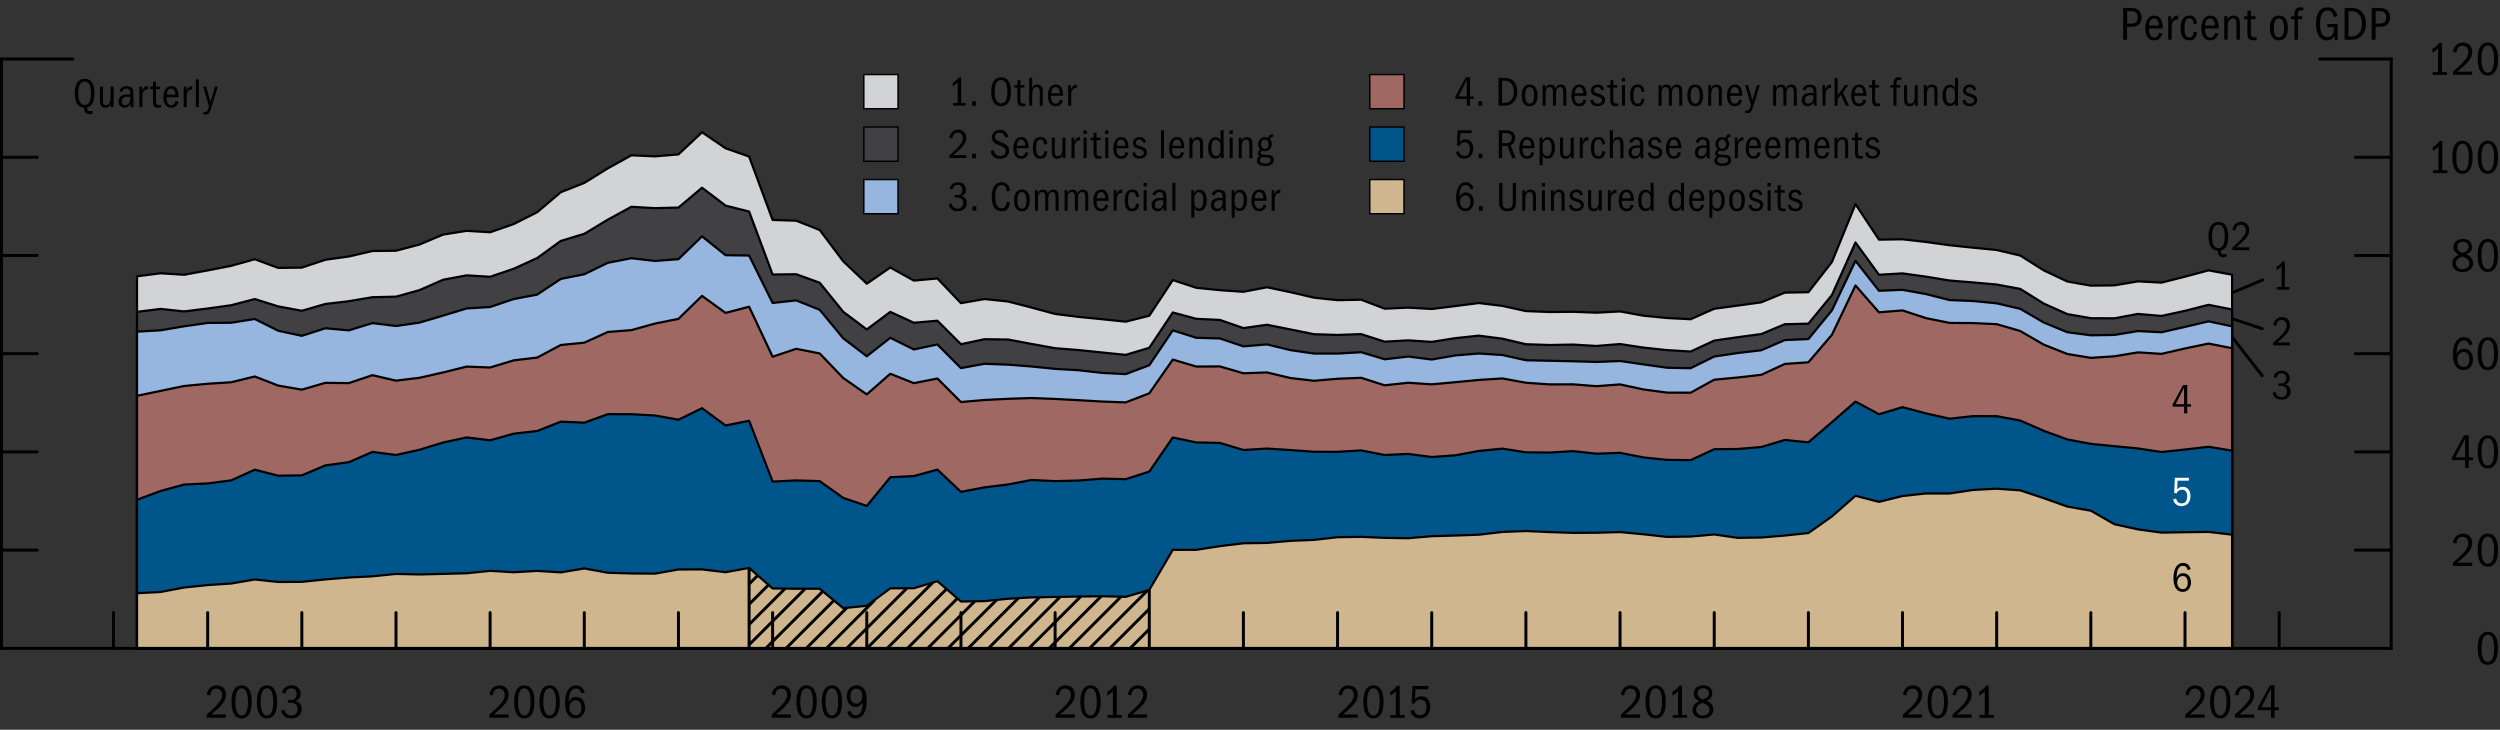 <?xml version="1.0" encoding="utf-8"?>
<!-- Generator: Adobe Illustrator 27.9.6, SVG Export Plug-In . SVG Version: 9.03 Build 54986)  -->
<svg version="1.1" id="Layer_1" xmlns="http://www.w3.org/2000/svg" xmlns:xlink="http://www.w3.org/1999/xlink" x="0px" y="0px"
	 viewBox="0 0 420 122.59" style="enable-background:new 0 0 420 122.59;" xml:space="preserve">
<rect x="0" y="0" width="420" height="122.59" fill="#333333" stroke="none"/>
<style type="text/css">
	.st0{fill:#D1D3D4;stroke:#000000;stroke-width:0.375;stroke-linecap:round;stroke-linejoin:round;stroke-miterlimit:10;}
	.st1{fill:#414042;stroke:#000000;stroke-width:0.375;stroke-linecap:round;stroke-linejoin:round;stroke-miterlimit:10;}
	.st2{fill:#96B6E0;stroke:#000000;stroke-width:0.375;stroke-linecap:round;stroke-linejoin:round;stroke-miterlimit:10;}
	.st3{fill:#A06863;stroke:#000000;stroke-width:0.375;stroke-linecap:round;stroke-linejoin:round;stroke-miterlimit:10;}
	.st4{fill:#00558B;stroke:#000000;stroke-width:0.375;stroke-linecap:round;stroke-linejoin:round;stroke-miterlimit:10;}
	.st5{fill:#D0B68E;stroke:#000000;stroke-width:0.375;stroke-linecap:round;stroke-linejoin:round;stroke-miterlimit:10;}
	.st6{fill:#FFFFFF;stroke:#000000;stroke-width:0.5;stroke-linecap:round;stroke-miterlimit:10;}
	.st7{fill:#FFFFFF;stroke:#000000;stroke-width:0.5;stroke-linecap:square;stroke-miterlimit:10;}
	.st8{fill:#D1D3D4;stroke:#000000;stroke-width:0.25;stroke-linecap:round;stroke-linejoin:round;stroke-miterlimit:10;}
	.st9{fill:#414042;stroke:#000000;stroke-width:0.25;stroke-linecap:round;stroke-linejoin:round;stroke-miterlimit:10;}
	.st10{fill:#96B6E0;stroke:#000000;stroke-width:0.25;stroke-linecap:round;stroke-linejoin:round;stroke-miterlimit:10;}
	.st11{fill:#A06863;stroke:#000000;stroke-width:0.25;stroke-linecap:round;stroke-linejoin:round;stroke-miterlimit:10;}
	.st12{fill:#00558B;stroke:#000000;stroke-width:0.25;stroke-linecap:round;stroke-linejoin:round;stroke-miterlimit:10;}
	.st13{fill:#D0B68E;stroke:#000000;stroke-width:0.25;stroke-linecap:round;stroke-linejoin:round;stroke-miterlimit:10;}
	.st14{fill:#FFFFFF;}
</style>
<g>
	<g>
		<polyline class="st0" points="23.02,46.42 26.98,45.91 30.93,46.16 34.89,45.43 38.84,44.66 42.8,43.55 46.75,45.01 50.71,44.96 
			54.66,43.64 58.62,43.09 62.57,42.17 66.53,42.12 70.48,41.08 74.44,39.41 78.39,38.78 82.34,39.02 86.3,37.64 90.25,35.65 
			94.21,32.29 98.16,30.73 102.12,28.28 106.07,26.09 110.03,26.27 113.98,25.94 117.94,22.22 121.89,24.91 125.85,26.3 
			129.8,36.95 133.76,37.08 137.71,38.64 141.66,43.89 145.62,47.66 149.57,44.94 153.53,47.14 157.48,46.78 161.44,50.93 
			165.39,50.24 169.35,50.65 173.3,51.67 177.26,52.74 181.21,53.24 185.17,53.63 189.12,54.04 193.08,53.04 197.03,47.05 
			200.98,48.35 204.94,48.75 208.89,49.02 212.85,48.26 216.8,49.09 220.76,50.01 224.71,50.43 228.67,50.35 232.62,51.86 
			236.58,51.68 240.53,51.91 244.49,51.42 248.44,50.91 252.4,51.39 256.35,52.26 260.3,52.42 264.26,52.38 268.21,52.53 
			272.17,52.32 276.12,53.04 280.08,53.43 284.03,53.63 287.99,51.87 291.94,51.34 295.9,50.79 299.85,49.16 303.81,49.09 
			307.76,44.02 311.72,34.3 315.67,40.26 319.62,40.2 323.58,40.65 327.53,41.2 331.49,41.61 335.44,42 339.4,42.93 343.35,45.42 
			347.31,47.29 351.26,47.99 355.22,47.94 359.17,47.27 363.13,47.48 367.08,46.48 371.04,45.42 374.99,46.15 374.99,108.92 
			23.02,108.92 23.02,46.42 		"/>
		<polyline class="st1" points="23.02,52.39 26.98,51.9 30.93,52.32 34.89,51.83 38.84,51.28 42.8,50.24 46.75,51.48 50.71,52.21 
			54.66,51.07 58.62,50.6 62.57,49.93 66.53,49.84 70.48,48.74 74.44,47 78.39,46.26 82.34,46.5 86.3,45.15 90.25,43.35 
			94.21,40.48 98.16,39.28 102.12,36.9 106.07,34.74 110.03,34.97 113.98,34.87 117.94,31.54 121.89,34.54 125.85,35.54 
			129.8,46.12 133.76,46.07 137.71,47.5 141.66,52.38 145.62,55.35 149.57,52.4 153.53,54.22 157.48,53.88 161.44,57.83 
			165.39,56.99 169.35,57.04 173.3,57.78 177.26,58.5 181.21,58.81 185.17,59.22 189.12,59.62 193.08,58.43 197.03,52.5 
			200.98,53.56 204.94,53.75 208.89,55.12 212.85,54.56 216.8,55.35 220.76,56.15 224.71,56.27 228.67,56.13 232.62,57.4 
			236.58,57.18 240.53,57.44 244.49,56.81 248.44,56.39 252.4,56.9 256.35,57.83 260.3,57.96 264.26,57.89 268.21,58.12 
			272.17,57.8 276.12,58.4 280.08,58.82 284.03,59.06 287.99,57.22 291.94,56.65 295.9,56.12 299.85,54.47 303.81,54.38 
			307.76,49.57 311.72,40.74 315.67,46.16 319.62,45.93 323.58,46.48 327.53,47.13 331.49,47.45 335.44,47.8 339.4,48.54 343.35,51 
			347.31,52.77 351.26,53.46 355.22,53.48 359.17,52.74 363.13,53.08 367.08,52.22 371.04,51.21 374.99,51.99 374.99,108.92 
			23.02,108.92 23.02,52.39 		"/>
		<polyline class="st2" points="23.02,55.72 26.98,55.49 30.93,54.82 34.89,54.25 38.84,54.22 42.8,53.59 46.75,55.57 50.71,56.42 
			54.66,55.15 58.62,55.5 62.57,54.28 66.53,54.77 70.48,54.2 74.44,53.02 78.39,51.82 82.34,51.58 86.3,50.24 90.25,49.49 
			94.21,46.86 98.16,46.07 102.12,44.15 106.07,43.38 110.03,43.84 113.98,43.54 117.94,39.71 121.89,42.87 125.85,42.93 
			129.8,50.9 133.76,50.46 137.71,52.05 141.66,56.83 145.62,59.85 149.57,56.75 153.53,58.71 157.48,57.87 161.44,61.84 
			165.39,61.12 169.35,61.26 173.3,61.57 177.26,61.97 181.21,62.2 185.17,62.65 189.12,62.85 193.08,61.36 197.03,55.5 
			200.98,56.75 204.94,56.86 208.89,58.19 212.85,57.86 216.8,58.82 220.76,59.4 224.71,59.4 228.67,59.17 232.62,60.36 
			236.58,59.9 240.53,60.4 244.49,59.71 248.44,59.39 252.4,59.64 256.35,60.52 260.3,60.61 264.26,60.69 268.21,60.81 
			272.17,60.65 276.12,61.22 280.08,61.78 284.03,61.86 287.99,59.9 291.94,59.31 295.9,58.84 299.85,57.13 303.81,56.96 
			307.76,52.14 311.72,43.82 315.67,48.85 319.62,48.69 323.58,49.41 327.53,50.41 331.49,50.57 335.44,50.96 339.4,51.88 
			343.35,54.18 347.31,55.81 351.26,56.33 355.22,56.27 359.17,55.62 363.13,55.82 367.08,54.92 371.04,53.99 374.99,54.82 
			374.99,108.92 23.02,108.92 23.02,55.72 		"/>
		<polyline class="st3" points="23.02,66.49 26.98,65.67 30.93,64.85 34.89,64.47 38.84,64.22 42.8,63.25 46.75,64.78 50.71,65.46 
			54.66,64.32 58.62,64.36 62.57,63.03 66.53,63.95 70.48,63.47 74.44,62.57 78.39,61.59 82.34,61.74 86.3,60.54 90.25,60.07 
			94.21,57.96 98.16,57.57 102.12,55.77 106.07,55.46 110.03,54.36 113.98,53.57 117.94,49.71 121.89,52.57 125.85,51.53 
			129.8,59.93 133.76,58.6 137.71,59.38 141.66,63.5 145.62,66.26 149.57,62.79 153.53,64.37 157.48,63.59 161.44,67.54 
			165.39,67.2 169.35,67 173.3,66.87 177.26,67.02 181.21,67.23 185.17,67.46 189.12,67.6 193.08,66.08 197.03,60.41 200.98,61.58 
			204.94,61.56 208.89,62.71 212.85,62.57 216.8,63.51 220.76,63.97 224.71,63.63 228.67,63.47 232.62,64.73 236.58,64.3 
			240.53,64.57 244.49,64.21 248.44,63.83 252.4,63.58 256.35,64.3 260.3,64.58 264.26,64.57 268.21,64.88 272.17,64.58 
			276.12,65.43 280.08,65.96 284.03,65.97 287.99,63.79 291.94,63.42 295.9,62.97 299.85,61.14 303.81,60.87 307.76,56.25 
			311.72,47.96 315.67,52.47 319.62,52.15 323.58,53.45 327.53,54.25 331.49,54.28 335.44,54.46 339.4,55.61 343.35,57.9 
			347.31,59.47 351.26,60.12 355.22,59.86 359.17,59.2 363.13,59.45 367.08,58.54 371.04,57.72 374.99,58.5 374.99,108.92 
			23.02,108.92 23.02,66.49 		"/>
		<polyline class="st4" points="23.02,83.96 26.98,82.48 30.93,81.41 34.89,81.22 38.84,80.7 42.8,78.91 46.75,79.92 50.71,79.86 
			54.66,78.19 58.62,77.64 62.57,75.92 66.53,76.44 70.48,75.56 74.44,74.34 78.39,73.49 82.34,73.97 86.3,72.86 90.25,72.41 
			94.21,70.84 98.16,71.01 102.12,69.58 106.07,69.59 110.03,69.8 113.98,70.51 117.94,68.58 121.89,71.48 125.85,70.69 
			129.8,80.91 133.76,80.71 137.71,80.83 141.66,83.65 145.62,85 149.57,80.18 153.53,79.98 157.48,78.9 161.44,82.63 165.39,81.88 
			169.35,81.39 173.3,80.64 177.26,80.83 181.21,80.73 185.17,80.41 189.12,80.5 193.08,79.23 197.03,73.5 200.98,74.33 
			204.94,74.41 208.89,75.6 212.85,75.36 216.8,75.61 220.76,75.9 224.71,75.91 228.67,75.67 232.62,76.44 236.58,76.26 
			240.53,76.78 244.49,76.49 248.44,75.76 252.4,75.37 256.35,75.99 260.3,76.03 264.26,75.79 268.21,76.22 272.17,76.08 
			276.12,76.85 280.08,77.26 284.03,77.3 287.99,75.47 291.94,75.43 295.9,75.1 299.85,73.91 303.81,74.31 307.76,70.93 
			311.72,67.47 315.67,69.59 319.62,68.4 323.58,69.46 327.53,70.34 331.49,69.91 335.44,69.92 339.4,70.65 343.35,72.38 
			347.31,73.83 351.26,74.57 355.22,74.96 359.17,75.34 363.13,75.94 367.08,75.52 371.04,75.06 374.99,75.71 374.99,108.92 
			23.02,108.92 23.02,83.96 		"/>
		<polyline class="st5" points="23.02,99.66 26.98,99.45 30.93,98.7 34.89,98.29 38.84,98.03 42.8,97.35 46.75,97.77 50.71,97.75 
			54.66,97.34 58.62,97.02 62.57,96.82 66.53,96.42 70.48,96.51 74.44,96.41 78.39,96.31 82.34,95.9 86.3,96.14 90.25,95.91 
			94.21,96.16 98.16,95.5 102.12,96.22 106.07,96.34 110.03,96.37 113.98,95.67 117.94,95.66 121.89,96.13 125.85,95.41 
			129.8,98.86 133.76,98.91 137.71,98.91 141.66,102.17 145.62,101.77 149.57,98.84 153.53,98.82 157.48,97.64 161.44,101.05 
			165.39,100.99 169.35,100.59 173.3,100.36 177.26,100.29 181.21,100.22 185.17,100.17 189.12,100.27 193.08,99.1 197.03,92.37 
			200.98,92.37 204.94,91.75 208.89,91.27 212.85,91.21 216.8,90.86 220.76,90.7 224.71,90.25 228.67,90.19 232.62,90.36 
			236.58,90.42 240.53,90.08 244.49,89.97 248.44,89.83 252.4,89.37 256.35,89.21 260.3,89.39 264.26,89.52 268.21,89.5 
			272.17,89.39 276.12,89.76 280.08,90.2 284.03,90.14 287.99,89.79 291.94,90.36 295.9,90.3 299.85,89.97 303.81,89.55 
			307.76,86.76 311.72,83.29 315.67,84.31 319.62,83.33 323.58,82.9 327.53,82.9 331.49,82.31 335.44,82.1 339.4,82.38 
			343.35,83.69 347.31,85.1 351.26,85.8 355.22,88.07 359.17,88.93 363.13,89.48 367.08,89.41 371.04,89.36 374.99,89.82 
			374.99,108.92 23.02,108.92 23.02,99.66 		"/>
		<line class="st6" x1="125.85" y1="108.92" x2="125.85" y2="95.72"/>
		<line class="st6" x1="193.08" y1="108.92" x2="193.08" y2="99.22"/>
		<line class="st6" x1="375.15" y1="49.12" x2="380.15" y2="47.02"/>
		<line class="st6" x1="375.25" y1="53.62" x2="380.05" y2="55.22"/>
		<line class="st6" x1="375.15" y1="56.82" x2="380.05" y2="63.12"/>
		<line class="st6" x1="125.97" y1="98" x2="127.18" y2="96.79"/>
		<line class="st6" x1="125.97" y1="101.4" x2="129.08" y2="98.29"/>
		<line class="st6" x1="125.97" y1="104.8" x2="131.78" y2="98.99"/>
		<line class="st6" x1="125.97" y1="108.2" x2="135.18" y2="98.99"/>
		<line class="st6" x1="128.65" y1="108.92" x2="138.18" y2="99.39"/>
		<line class="st6" x1="132.05" y1="108.92" x2="139.98" y2="100.99"/>
		<line class="st6" x1="135.45" y1="108.92" x2="142.2" y2="102.17"/>
		<line class="st6" x1="138.85" y1="108.92" x2="146.87" y2="100.9"/>
		<line class="st6" x1="142.25" y1="108.92" x2="152.26" y2="98.91"/>
		<line class="st6" x1="145.65" y1="108.92" x2="156.6" y2="97.97"/>
		<line class="st6" x1="149.05" y1="108.92" x2="158.85" y2="99.12"/>
		<line class="st6" x1="152.45" y1="108.92" x2="160.75" y2="100.62"/>
		<line class="st6" x1="155.85" y1="108.92" x2="163.68" y2="101.09"/>
		<line class="st6" x1="159.25" y1="108.92" x2="167.37" y2="100.85"/>
		<line class="st6" x1="162.65" y1="108.92" x2="171" y2="100.57"/>
		<line class="st6" x1="166.05" y1="108.92" x2="174.55" y2="100.42"/>
		<line class="st6" x1="169.45" y1="108.92" x2="178.01" y2="100.36"/>
		<line class="st6" x1="172.85" y1="108.92" x2="181.48" y2="100.29"/>
		<line class="st6" x1="176.25" y1="108.92" x2="184.92" y2="100.25"/>
		<line class="st6" x1="179.65" y1="108.92" x2="188.24" y2="100.33"/>
		<line class="st6" x1="183.05" y1="108.92" x2="192.63" y2="99.34"/>
		<line class="st6" x1="186.45" y1="108.92" x2="193" y2="102.37"/>
		<line class="st6" x1="189.85" y1="108.92" x2="193" y2="105.77"/>
	</g>
	<g>
		<line class="st6" x1="0.25" y1="108.92" x2="401.72" y2="108.92"/>
		<line class="st7" x1="0.25" y1="108.92" x2="0.25" y2="9.92"/>
		<line class="st6" x1="0.25" y1="9.92" x2="12.25" y2="9.92"/>
		<line class="st7" x1="401.72" y1="108.92" x2="401.72" y2="9.92"/>
		<line class="st6" x1="401.72" y1="9.92" x2="389.72" y2="9.92"/>
		<line class="st6" x1="19.07" y1="108.92" x2="19.07" y2="102.92"/>
		<line class="st6" x1="34.89" y1="108.92" x2="34.89" y2="102.92"/>
		<line class="st6" x1="50.71" y1="108.92" x2="50.71" y2="102.92"/>
		<line class="st6" x1="66.53" y1="108.92" x2="66.53" y2="102.92"/>
		<line class="st6" x1="82.34" y1="108.92" x2="82.34" y2="102.92"/>
		<line class="st6" x1="98.16" y1="108.92" x2="98.16" y2="102.92"/>
		<line class="st6" x1="113.98" y1="108.92" x2="113.98" y2="102.92"/>
		<line class="st6" x1="129.8" y1="108.92" x2="129.8" y2="102.92"/>
		<line class="st6" x1="145.62" y1="108.92" x2="145.62" y2="102.92"/>
		<line class="st6" x1="161.44" y1="108.92" x2="161.44" y2="102.92"/>
		<line class="st6" x1="177.26" y1="108.92" x2="177.26" y2="102.92"/>
		<line class="st6" x1="208.89" y1="108.92" x2="208.89" y2="102.92"/>
		<line class="st6" x1="224.71" y1="108.92" x2="224.71" y2="102.92"/>
		<line class="st6" x1="240.53" y1="108.92" x2="240.53" y2="102.92"/>
		<line class="st6" x1="256.35" y1="108.92" x2="256.35" y2="102.92"/>
		<line class="st6" x1="272.17" y1="108.92" x2="272.17" y2="102.92"/>
		<line class="st6" x1="287.99" y1="108.92" x2="287.99" y2="102.92"/>
		<line class="st6" x1="303.81" y1="108.92" x2="303.81" y2="102.92"/>
		<line class="st6" x1="319.62" y1="108.92" x2="319.62" y2="102.92"/>
		<line class="st6" x1="335.44" y1="108.92" x2="335.44" y2="102.92"/>
		<line class="st6" x1="351.26" y1="108.92" x2="351.26" y2="102.92"/>
		<line class="st6" x1="367.08" y1="108.92" x2="367.08" y2="102.92"/>
		<line class="st6" x1="382.9" y1="108.92" x2="382.9" y2="102.92"/>
		<line class="st6" x1="401.72" y1="92.42" x2="395.72" y2="92.42"/>
		<line class="st6" x1="401.72" y1="75.92" x2="395.72" y2="75.92"/>
		<line class="st6" x1="401.72" y1="59.42" x2="395.72" y2="59.42"/>
		<line class="st6" x1="401.72" y1="42.92" x2="395.72" y2="42.92"/>
		<line class="st6" x1="401.72" y1="26.42" x2="395.72" y2="26.42"/>
		<line class="st6" x1="0.25" y1="92.42" x2="6.25" y2="92.42"/>
		<line class="st6" x1="0.25" y1="75.92" x2="6.25" y2="75.92"/>
		<line class="st6" x1="0.25" y1="59.42" x2="6.25" y2="59.42"/>
		<line class="st6" x1="0.25" y1="42.92" x2="6.25" y2="42.92"/>
		<line class="st6" x1="0.25" y1="26.42" x2="6.25" y2="26.42"/>
	</g>
	<g>
		<g>
			<path d="M160.1,17.33h0.79V13.8c-0.23,0.3-0.5,0.5-0.83,0.69v-0.56c0.48-0.28,0.77-0.59,1.02-0.91h0.39v4.31h0.75v0.42h-2.11
				V17.33z"/>
			<path d="M163.31,17h0.64v0.76h-0.64V17z"/>
			<path d="M166.52,15.42c0-1.55,0.58-2.44,1.67-2.44c1.07,0,1.65,0.86,1.65,2.44c0,1.56-0.56,2.43-1.65,2.43
				C167.1,17.85,166.52,16.96,166.52,15.42z M169.25,15.43c0-0.88-0.15-1.98-1.07-1.98c-0.78,0-1.07,0.79-1.07,2
				c0,0.87,0.18,1.93,1.07,1.93C168.99,17.38,169.25,16.52,169.25,15.43z"/>
			<path d="M171.81,17.85c-0.26,0-0.45-0.04-0.57-0.13c-0.26-0.2-0.32-0.47-0.32-1.19v-1.81h-0.5V14.3h0.5v-0.8l0.51-0.05v0.85h0.67
				v0.42h-0.67v1.81c0,0.62,0.03,0.88,0.53,0.88c0.12,0,0.2-0.01,0.31-0.03v0.43C172.08,17.84,171.98,17.85,171.81,17.85z"/>
			<path d="M174.68,15.52c0-0.69-0.17-0.9-0.56-0.9c-0.48,0-0.71,0.51-0.71,1.29v1.83h-0.51v-4.67h0.51v1.75
				c0.14-0.42,0.45-0.63,0.86-0.63c0.27,0,0.46,0.08,0.61,0.2c0.22,0.17,0.31,0.45,0.31,0.92v2.44h-0.51V15.52z"/>
			<path d="M177.36,17.85c-0.84,0-1.32-0.65-1.32-1.77c0-1.18,0.53-1.88,1.34-1.88c0.78,0,1.21,0.59,1.23,1.89h-2.04v0.05
				c0,0.85,0.28,1.28,0.81,1.28c0.32,0,0.55-0.16,0.7-0.69l0.48,0.11C178.4,17.49,178.01,17.85,177.36,17.85z M177.33,14.63
				c-0.4,0-0.67,0.32-0.72,1.04h1.43C178.04,15,177.78,14.63,177.33,14.63z"/>
			<path d="M179.45,14.3h0.46v0.72c0.22-0.58,0.54-0.81,0.91-0.81h0.08v0.57l-0.12-0.01c-0.53,0-0.82,0.46-0.82,1.16v1.82h-0.51
				V14.3z"/>
		</g>
		<polyline class="st8" points="145.12,12.52 150.87,12.52 150.87,18.27 145.12,18.27 145.12,12.52 		"/>
		<g>
			<path d="M159.5,26.1c1.65-1.44,2.26-2.16,2.26-2.88c0-0.53-0.31-0.95-0.86-0.95c-0.5,0-0.81,0.31-0.9,0.99l-0.5-0.11
				c0.15-0.87,0.71-1.37,1.47-1.37c0.82,0,1.36,0.55,1.36,1.39c0,0.99-0.74,1.7-2.19,2.9h2.19v0.48h-2.83V26.1z"/>
			<path d="M163.31,25.82h0.64v0.76h-0.64V25.82z"/>
			<path d="M167.95,22.28c-0.5,0-0.78,0.32-0.78,0.74c0,0.37,0.22,0.59,0.95,0.85c0.41,0.15,0.71,0.29,0.92,0.45
				c0.39,0.29,0.49,0.66,0.49,0.99c0,0.74-0.53,1.37-1.49,1.37c-0.75,0-1.46-0.35-1.61-1.32l0.52-0.15c0.14,0.67,0.5,1,1.11,1
				c0.57,0,0.89-0.35,0.89-0.8c0-0.59-0.51-0.78-1.3-1.08c-0.75-0.28-1.02-0.79-1.02-1.28c0-0.67,0.52-1.23,1.38-1.23
				c0.7,0,1.17,0.35,1.39,1.16l-0.5,0.15C168.68,22.45,168.38,22.28,167.95,22.28z"/>
			<path d="M171.57,26.67c-0.84,0-1.32-0.65-1.32-1.77c0-1.18,0.53-1.88,1.34-1.88c0.78,0,1.21,0.59,1.23,1.89h-2.04v0.05
				c0,0.85,0.28,1.28,0.81,1.28c0.32,0,0.55-0.16,0.7-0.69l0.48,0.11C172.6,26.31,172.22,26.67,171.57,26.67z M171.54,23.45
				c-0.4,0-0.67,0.32-0.72,1.04h1.43C172.25,23.82,171.99,23.45,171.54,23.45z"/>
			<path d="M174.77,26.67c-0.82,0-1.25-0.63-1.25-1.79c0-1.23,0.44-1.86,1.29-1.86c0.64,0,1,0.33,1.14,1.17l-0.52,0.1
				c-0.08-0.59-0.21-0.85-0.64-0.85c-0.53,0-0.71,0.43-0.71,1.52c0,1,0.29,1.27,0.72,1.27c0.36,0,0.57-0.2,0.62-0.84l0.52,0.06
				C175.85,26.33,175.45,26.67,174.77,26.67z"/>
			<path d="M178.52,26.06c-0.19,0.42-0.48,0.61-0.9,0.61c-0.27,0-0.5-0.08-0.68-0.27c-0.16-0.18-0.24-0.47-0.24-0.94v-2.34h0.51
				v2.28c0,0.65,0.1,0.84,0.53,0.84c0.48,0,0.75-0.41,0.75-1.4v-1.72h0.51v3.45h-0.48V26.06z"/>
			<path d="M180.01,23.12h0.46v0.72c0.22-0.58,0.54-0.81,0.91-0.81h0.08v0.57l-0.12-0.01c-0.53,0-0.82,0.46-0.82,1.16v1.82h-0.51
				V23.12z"/>
			<path d="M182.03,21.92h0.55v0.59h-0.55V21.92z M182.05,23.12h0.51v3.45h-0.51V23.12z"/>
			<path d="M184.6,26.67c-0.26,0-0.45-0.04-0.57-0.13c-0.26-0.2-0.32-0.47-0.32-1.19v-1.81h-0.5v-0.42h0.5v-0.8l0.51-0.05v0.85h0.67
				v0.42h-0.67v1.81c0,0.62,0.03,0.88,0.53,0.88c0.12,0,0.2-0.01,0.31-0.03v0.43C184.87,26.66,184.77,26.67,184.6,26.67z"/>
			<path d="M185.66,21.92h0.55v0.59h-0.55V21.92z M185.68,23.12h0.51v3.45h-0.51V23.12z"/>
			<path d="M188.36,26.67c-0.84,0-1.32-0.65-1.32-1.77c0-1.18,0.53-1.88,1.34-1.88c0.78,0,1.21,0.59,1.23,1.89h-2.04v0.05
				c0,0.85,0.28,1.28,0.81,1.28c0.32,0,0.55-0.16,0.7-0.69l0.48,0.11C189.39,26.31,189.01,26.67,188.36,26.67z M188.33,23.45
				c-0.4,0-0.67,0.32-0.72,1.04h1.43C189.04,23.82,188.78,23.45,188.33,23.45z"/>
			<path d="M190.32,24.05c0-0.53,0.44-1.03,1.13-1.03c0.55,0,0.94,0.27,1.09,0.88l-0.45,0.11c-0.13-0.37-0.36-0.56-0.67-0.56
				c-0.36,0-0.6,0.25-0.6,0.53c0,0.29,0.15,0.41,0.67,0.55c0.95,0.26,1.2,0.61,1.2,1.07c0,0.58-0.46,1.06-1.25,1.06
				c-0.69,0-1.11-0.31-1.24-0.99l0.48-0.1c0.08,0.45,0.34,0.67,0.8,0.67c0.42,0,0.69-0.25,0.69-0.57c0-0.27-0.2-0.44-0.5-0.54
				l-0.55-0.18C190.41,24.74,190.32,24.28,190.32,24.05z"/>
			<path d="M195.04,21.9h0.51v4.67h-0.51V21.9z"/>
			<path d="M197.72,26.67c-0.84,0-1.32-0.65-1.32-1.77c0-1.18,0.53-1.88,1.34-1.88c0.78,0,1.21,0.59,1.23,1.89h-2.04v0.05
				c0,0.85,0.28,1.28,0.81,1.28c0.32,0,0.55-0.16,0.7-0.69l0.48,0.11C198.76,26.31,198.38,26.67,197.72,26.67z M197.7,23.45
				c-0.4,0-0.67,0.32-0.72,1.04h1.43C198.4,23.82,198.14,23.45,197.7,23.45z"/>
			<path d="M201.6,24.34c0-0.68-0.11-0.89-0.52-0.89c-0.53,0-0.75,0.47-0.75,1.22v1.91h-0.51v-3.45h0.48v0.53
				c0.2-0.47,0.5-0.63,0.89-0.63c0.22,0,0.39,0.05,0.54,0.14c0.28,0.18,0.39,0.43,0.39,1.05v2.36h-0.51V24.34z"/>
			<path d="M205.1,26.09c-0.2,0.39-0.51,0.55-0.92,0.55c-0.79,0-1.21-0.67-1.21-1.76c0-1.14,0.48-1.83,1.23-1.83
				c0.37,0,0.66,0.13,0.86,0.54V21.9h0.51v4.67h-0.46V26.09z M204.27,23.48c-0.48,0-0.74,0.44-0.74,1.34c0,0.95,0.25,1.39,0.78,1.39
				c0.33,0,0.74-0.24,0.74-0.93v-0.82C205.05,23.88,204.73,23.48,204.27,23.48z"/>
			<path d="M206.56,21.92h0.55v0.59h-0.55V21.92z M206.58,23.12h0.51v3.45h-0.51V23.12z"/>
			<path d="M209.88,24.34c0-0.68-0.11-0.89-0.52-0.89c-0.53,0-0.75,0.47-0.75,1.22v1.91h-0.51v-3.45h0.48v0.53
				c0.2-0.47,0.5-0.63,0.89-0.63c0.22,0,0.39,0.05,0.54,0.14c0.28,0.18,0.39,0.43,0.39,1.05v2.36h-0.51V24.34z"/>
			<path d="M214,26.88c0,0.67-0.57,1.01-1.46,1.01c-0.88,0-1.37-0.32-1.37-0.9c0-0.36,0.15-0.58,0.46-0.69
				c-0.23-0.15-0.32-0.31-0.32-0.54c0-0.32,0.16-0.5,0.45-0.64c-0.28-0.25-0.4-0.54-0.4-0.91c0-0.68,0.53-1.19,1.16-1.19
				c0.14,0,0.29,0.01,0.57,0.15c0.1-0.44,0.22-0.59,0.69-0.59h0.12v0.43c-0.03-0.01-0.07-0.01-0.13-0.01c-0.2,0-0.33,0.1-0.37,0.43
				c0.19,0.25,0.27,0.5,0.27,0.78c0,0.61-0.41,1.18-1.16,1.18c-0.18,0-0.29-0.03-0.43-0.06c-0.22,0.06-0.29,0.16-0.29,0.32
				c0,0.29,0.22,0.31,0.55,0.33l0.63,0.03C213.7,26.06,214,26.29,214,26.88z M211.68,26.89c0,0.39,0.26,0.58,0.88,0.58
				c0.6,0,0.91-0.2,0.91-0.57c0-0.28-0.17-0.43-0.51-0.45c-0.34-0.02-0.67-0.03-0.99-0.04C211.76,26.57,211.68,26.7,211.68,26.89z
				 M213.12,24.23c0-0.42-0.22-0.78-0.61-0.78s-0.64,0.28-0.64,0.79c0,0.48,0.26,0.76,0.62,0.76
				C212.86,25,213.12,24.68,213.12,24.23z"/>
		</g>
		<polyline class="st9" points="145.12,21.34 150.87,21.34 150.87,27.09 145.12,27.09 145.12,21.34 		"/>
		<g>
			<path d="M160.38,32.76h0.48c0.62,0,0.83-0.41,0.83-0.83c0-0.53-0.31-0.88-0.79-0.88c-0.43,0-0.73,0.2-0.9,0.79l-0.45-0.14
				c0.2-0.75,0.67-1.08,1.39-1.08c0.81,0,1.32,0.49,1.32,1.27c0,0.48-0.17,0.79-0.76,1.04c0.61,0.15,0.92,0.55,0.92,1.17
				c0,0.79-0.56,1.38-1.53,1.38c-0.81,0-1.37-0.41-1.49-1.14l0.46-0.16c0.15,0.64,0.6,0.88,1.02,0.88c0.54,0,0.92-0.34,0.92-0.97
				c0-0.64-0.4-0.91-1.02-0.91h-0.41V32.76z"/>
			<path d="M163.39,34.63h0.64v0.76h-0.64V34.63z"/>
			<path d="M168.23,35.49c-1.07,0-1.62-0.88-1.62-2.42c0-1.53,0.56-2.45,1.65-2.45c0.78,0,1.27,0.45,1.45,1.42l-0.54,0.13
				c-0.13-0.76-0.39-1.08-0.9-1.08c-0.68,0-1.06,0.67-1.06,1.96c0,1.25,0.37,1.95,1.06,1.95c0.52,0,0.74-0.29,0.9-1.09l0.51,0.13
				C169.5,35.03,169.11,35.49,168.23,35.49z"/>
			<path d="M170.36,33.67c0-1.2,0.47-1.83,1.34-1.83c0.85,0,1.31,0.69,1.31,1.79c0,1.23-0.46,1.86-1.33,1.86
				C170.81,35.49,170.36,34.81,170.36,33.67z M172.44,33.67c0-0.92-0.26-1.4-0.76-1.4c-0.5,0-0.75,0.5-0.75,1.4
				c0,0.93,0.26,1.39,0.76,1.39S172.44,34.6,172.44,33.67z"/>
			<path d="M177.33,33.12c0-0.84-0.33-0.85-0.54-0.85c-0.45,0-0.68,0.43-0.68,1.08v2.04h-0.51v-2.36c0-0.47-0.11-0.76-0.54-0.76
				c-0.43,0-0.68,0.36-0.68,1v2.13h-0.51v-3.45h0.48v0.53c0.21-0.5,0.48-0.63,0.85-0.63c0.47,0,0.74,0.22,0.83,0.7
				c0.19-0.51,0.51-0.7,0.89-0.7c0.22,0,0.39,0.05,0.54,0.14c0.28,0.18,0.39,0.45,0.39,1.07v2.34h-0.51V33.12z"/>
			<path d="M182.31,33.12c0-0.84-0.33-0.85-0.54-0.85c-0.45,0-0.68,0.43-0.68,1.08v2.04h-0.51v-2.36c0-0.47-0.11-0.76-0.54-0.76
				c-0.43,0-0.68,0.36-0.68,1v2.13h-0.51v-3.45h0.48v0.53c0.21-0.5,0.48-0.63,0.85-0.63c0.47,0,0.74,0.22,0.83,0.7
				c0.19-0.51,0.51-0.7,0.89-0.7c0.22,0,0.39,0.05,0.54,0.14c0.28,0.18,0.39,0.45,0.39,1.07v2.34h-0.51V33.12z"/>
			<path d="M185,35.49c-0.84,0-1.32-0.65-1.32-1.77c0-1.18,0.53-1.88,1.34-1.88c0.78,0,1.21,0.59,1.23,1.89h-2.04v0.05
				c0,0.85,0.28,1.28,0.81,1.28c0.32,0,0.55-0.16,0.7-0.69l0.48,0.11C186.04,35.13,185.65,35.49,185,35.49z M184.97,32.27
				c-0.4,0-0.67,0.32-0.72,1.04h1.43C185.68,32.64,185.42,32.27,184.97,32.27z"/>
			<path d="M187.09,31.94h0.46v0.72c0.22-0.58,0.54-0.81,0.91-0.81h0.08v0.57l-0.12-0.01c-0.53,0-0.82,0.46-0.82,1.16v1.82h-0.51
				V31.94z"/>
			<path d="M190.2,35.49c-0.82,0-1.25-0.63-1.25-1.79c0-1.23,0.44-1.86,1.29-1.86c0.64,0,1,0.33,1.14,1.17l-0.52,0.1
				c-0.08-0.59-0.21-0.85-0.64-0.85c-0.53,0-0.71,0.43-0.71,1.52c0,1,0.29,1.27,0.72,1.27c0.36,0,0.57-0.2,0.62-0.84l0.52,0.06
				C191.28,35.15,190.88,35.49,190.2,35.49z"/>
			<path d="M192.11,30.73h0.55v0.59h-0.55V30.73z M192.13,31.94h0.51v3.45h-0.51V31.94z"/>
			<path d="M195.48,34.78c-0.24,0.5-0.55,0.71-0.99,0.71c-0.61,0-1.02-0.41-1.02-1.02c0-0.69,0.41-1.23,1.51-1.23
				c0.18,0,0.29,0.01,0.46,0.03v-0.17c0-0.6-0.25-0.83-0.64-0.83c-0.34,0-0.58,0.15-0.69,0.55l-0.5-0.08
				c0.1-0.56,0.6-0.89,1.23-0.89c0.24,0,0.44,0.04,0.62,0.13c0.36,0.19,0.5,0.43,0.5,1.16v1.31c0,0.56,0.01,0.71,0.06,0.95h-0.49
				C195.5,35.23,195.48,35.04,195.48,34.78z M195.03,33.63c-0.71,0-1.02,0.28-1.02,0.83c0,0.36,0.18,0.6,0.57,0.6
				c0.51,0,0.86-0.46,0.86-1.07c0-0.11-0.01-0.28-0.01-0.32C195.3,33.65,195.18,33.63,195.03,33.63z"/>
			<path d="M196.96,30.72h0.51v4.67h-0.51V30.72z"/>
			<path d="M200.14,31.94h0.46v0.6c0.19-0.47,0.49-0.67,0.92-0.67c0.75,0,1.21,0.71,1.21,1.74c0,1.06-0.41,1.85-1.21,1.85
				c-0.39,0-0.64-0.12-0.87-0.52v1.62h-0.51V31.94z M201.4,35.03c0.53,0,0.76-0.56,0.76-1.39c0-0.82-0.26-1.35-0.76-1.35
				c-0.46,0-0.76,0.45-0.76,1.05v0.74C200.65,34.66,200.99,35.03,201.4,35.03z"/>
			<path d="M205.44,34.78c-0.24,0.5-0.55,0.71-0.99,0.71c-0.61,0-1.02-0.41-1.02-1.02c0-0.69,0.41-1.23,1.51-1.23
				c0.18,0,0.29,0.01,0.46,0.03v-0.17c0-0.6-0.25-0.83-0.64-0.83c-0.34,0-0.58,0.15-0.69,0.55l-0.5-0.08
				c0.1-0.56,0.6-0.89,1.23-0.89c0.24,0,0.44,0.04,0.62,0.13c0.36,0.19,0.5,0.43,0.5,1.16v1.31c0,0.56,0.01,0.71,0.06,0.95h-0.49
				C205.46,35.23,205.44,35.04,205.44,34.78z M204.99,33.63c-0.71,0-1.02,0.28-1.02,0.83c0,0.36,0.18,0.6,0.57,0.6
				c0.51,0,0.86-0.46,0.86-1.07c0-0.11-0.01-0.28-0.01-0.32C205.25,33.65,205.13,33.63,204.99,33.63z"/>
			<path d="M206.92,31.94h0.46v0.6c0.19-0.47,0.49-0.67,0.92-0.67c0.75,0,1.21,0.71,1.21,1.74c0,1.06-0.41,1.85-1.21,1.85
				c-0.39,0-0.64-0.12-0.87-0.52v1.62h-0.51V31.94z M208.18,35.03c0.53,0,0.76-0.56,0.76-1.39c0-0.82-0.26-1.35-0.76-1.35
				c-0.46,0-0.76,0.45-0.76,1.05v0.74C207.43,34.66,207.77,35.03,208.18,35.03z"/>
			<path d="M211.55,35.49c-0.84,0-1.32-0.65-1.32-1.77c0-1.18,0.53-1.88,1.34-1.88c0.78,0,1.21,0.59,1.23,1.89h-2.04v0.05
				c0,0.85,0.28,1.28,0.81,1.28c0.32,0,0.55-0.16,0.7-0.69l0.48,0.11C212.58,35.13,212.2,35.49,211.55,35.49z M211.52,32.27
				c-0.4,0-0.67,0.32-0.72,1.04h1.43C212.23,32.64,211.97,32.27,211.52,32.27z"/>
			<path d="M213.64,31.94h0.46v0.72c0.22-0.58,0.54-0.81,0.91-0.81h0.08v0.57l-0.12-0.01c-0.53,0-0.82,0.46-0.82,1.16v1.82h-0.51
				V31.94z"/>
		</g>
		<polyline class="st10" points="145.12,30.16 150.87,30.16 150.87,35.91 145.12,35.91 145.12,30.16 		"/>
		<g>
			<path d="M246.43,16.62h-1.93v-0.38l1.76-3.26h0.7v3.22h0.63v0.42h-0.63v1.13h-0.53V16.62z M245.01,16.2h1.41v-2.78L245.01,16.2z"
				/>
			<path d="M248.38,17h0.64v0.76h-0.64V17z"/>
			<path d="M251.77,13.08h1.04c1.39,0,2.1,1.02,2.1,2.28c0,1.39-0.77,2.39-2.11,2.39h-1.04V13.08z M254.32,15.47
				c0-1.23-0.55-1.92-1.54-1.92h-0.43v3.73h0.47C253.7,17.28,254.32,16.62,254.32,15.47z"/>
			<path d="M255.65,16.03c0-1.2,0.47-1.83,1.34-1.83c0.85,0,1.31,0.69,1.31,1.79c0,1.23-0.46,1.86-1.33,1.86
				C256.1,17.85,255.65,17.17,255.65,16.03z M257.73,16.03c0-0.92-0.26-1.4-0.76-1.4c-0.5,0-0.75,0.5-0.75,1.4
				c0,0.93,0.26,1.39,0.76,1.39C257.47,17.42,257.73,16.96,257.73,16.03z"/>
			<path d="M262.62,15.48c0-0.84-0.33-0.85-0.54-0.85c-0.45,0-0.68,0.43-0.68,1.08v2.04h-0.51v-2.36c0-0.47-0.11-0.76-0.54-0.76
				c-0.43,0-0.68,0.36-0.68,1v2.13h-0.51V14.3h0.48v0.53c0.21-0.5,0.48-0.63,0.85-0.63c0.47,0,0.74,0.22,0.83,0.7
				c0.19-0.51,0.51-0.7,0.89-0.7c0.22,0,0.39,0.05,0.54,0.14c0.28,0.18,0.39,0.45,0.39,1.07v2.34h-0.51V15.48z"/>
			<path d="M265.31,17.85c-0.84,0-1.32-0.65-1.32-1.77c0-1.18,0.53-1.88,1.34-1.88c0.78,0,1.21,0.59,1.23,1.89h-2.04v0.05
				c0,0.85,0.28,1.28,0.8,1.28c0.32,0,0.55-0.16,0.7-0.69l0.48,0.11C266.34,17.49,265.96,17.85,265.31,17.85z M265.28,14.63
				c-0.4,0-0.66,0.32-0.72,1.04h1.43C265.99,15,265.73,14.63,265.28,14.63z"/>
			<path d="M267.28,15.23c0-0.53,0.44-1.03,1.13-1.03c0.55,0,0.94,0.27,1.09,0.88l-0.45,0.11c-0.13-0.37-0.36-0.56-0.67-0.56
				c-0.37,0-0.6,0.25-0.6,0.53c0,0.29,0.15,0.41,0.67,0.55c0.95,0.26,1.2,0.61,1.2,1.07c0,0.58-0.46,1.06-1.25,1.06
				c-0.69,0-1.11-0.31-1.24-0.99l0.48-0.1c0.08,0.45,0.34,0.67,0.8,0.67c0.42,0,0.69-0.25,0.69-0.57c0-0.27-0.2-0.44-0.5-0.54
				l-0.55-0.18C267.36,15.92,267.28,15.46,267.28,15.23z"/>
			<path d="M271.41,17.85c-0.26,0-0.45-0.04-0.57-0.13c-0.26-0.2-0.32-0.47-0.32-1.19v-1.81h-0.5V14.3h0.5v-0.8l0.51-0.05v0.85h0.67
				v0.42h-0.67v1.81c0,0.62,0.03,0.88,0.53,0.88c0.12,0,0.2-0.01,0.31-0.03v0.43C271.68,17.84,271.58,17.85,271.41,17.85z"/>
			<path d="M272.47,13.09h0.55v0.59h-0.55V13.09z M272.49,14.3H273v3.45h-0.51V14.3z"/>
			<path d="M275.11,17.85c-0.82,0-1.25-0.63-1.25-1.79c0-1.23,0.44-1.86,1.29-1.86c0.64,0,1,0.33,1.14,1.17l-0.52,0.1
				c-0.08-0.59-0.21-0.85-0.64-0.85c-0.53,0-0.71,0.43-0.71,1.52c0,1,0.29,1.27,0.72,1.27c0.36,0,0.57-0.2,0.62-0.84l0.52,0.06
				C276.18,17.51,275.79,17.85,275.11,17.85z"/>
			<path d="M282.1,15.48c0-0.84-0.33-0.85-0.54-0.85c-0.45,0-0.68,0.43-0.68,1.08v2.04h-0.51v-2.36c0-0.47-0.11-0.76-0.54-0.76
				c-0.43,0-0.68,0.36-0.68,1v2.13h-0.51V14.3h0.48v0.53c0.21-0.5,0.48-0.63,0.85-0.63c0.47,0,0.74,0.22,0.83,0.7
				c0.19-0.51,0.51-0.7,0.89-0.7c0.22,0,0.39,0.05,0.54,0.14c0.28,0.18,0.39,0.45,0.39,1.07v2.34h-0.51V15.48z"/>
			<path d="M283.47,16.03c0-1.2,0.47-1.83,1.34-1.83c0.85,0,1.31,0.69,1.31,1.79c0,1.23-0.46,1.86-1.33,1.86
				C283.92,17.85,283.47,17.17,283.47,16.03z M285.55,16.03c0-0.92-0.26-1.4-0.76-1.4c-0.5,0-0.75,0.5-0.75,1.4
				c0,0.93,0.26,1.39,0.76,1.39C285.29,17.42,285.55,16.96,285.55,16.03z"/>
			<path d="M288.77,15.52c0-0.68-0.11-0.89-0.53-0.89c-0.53,0-0.75,0.47-0.75,1.22v1.91h-0.51V14.3h0.48v0.53
				c0.2-0.47,0.5-0.63,0.89-0.63c0.22,0,0.39,0.05,0.54,0.14c0.28,0.18,0.39,0.43,0.39,1.05v2.36h-0.51V15.52z"/>
			<path d="M291.45,17.85c-0.84,0-1.32-0.65-1.32-1.77c0-1.18,0.53-1.88,1.35-1.88c0.78,0,1.21,0.59,1.23,1.89h-2.04v0.05
				c0,0.85,0.28,1.28,0.81,1.28c0.32,0,0.55-0.16,0.7-0.69l0.48,0.11C292.49,17.49,292.1,17.85,291.45,17.85z M291.42,14.63
				c-0.4,0-0.67,0.32-0.72,1.04h1.43C292.13,15,291.87,14.63,291.42,14.63z"/>
			<path d="M293.46,18.57c0.4,0,0.47-0.17,0.69-0.97l-0.97-3.3h0.51l0.71,2.58l0.76-2.58h0.49l-1.17,3.75
				c-0.22,0.73-0.44,0.95-0.92,0.95c-0.14,0-0.22-0.01-0.34-0.04v-0.42C293.33,18.56,293.37,18.57,293.46,18.57z"/>
			<path d="M301.34,15.48c0-0.84-0.33-0.85-0.54-0.85c-0.45,0-0.68,0.43-0.68,1.08v2.04h-0.51v-2.36c0-0.47-0.11-0.76-0.54-0.76
				c-0.43,0-0.68,0.36-0.68,1v2.13h-0.51V14.3h0.48v0.53c0.21-0.5,0.48-0.63,0.85-0.63c0.47,0,0.74,0.22,0.83,0.7
				c0.19-0.51,0.51-0.7,0.89-0.7c0.22,0,0.39,0.05,0.54,0.14c0.28,0.18,0.39,0.45,0.39,1.07v2.34h-0.51V15.48z"/>
			<path d="M304.7,17.14c-0.24,0.5-0.55,0.71-0.99,0.71c-0.61,0-1.02-0.41-1.02-1.02c0-0.69,0.41-1.23,1.51-1.23
				c0.17,0,0.29,0.01,0.46,0.03v-0.17c0-0.6-0.25-0.83-0.64-0.83c-0.34,0-0.58,0.15-0.69,0.55l-0.5-0.08
				c0.1-0.56,0.6-0.89,1.23-0.89c0.24,0,0.44,0.04,0.62,0.13c0.36,0.19,0.5,0.43,0.5,1.16v1.31c0,0.56,0.01,0.71,0.06,0.95h-0.49
				C304.72,17.59,304.7,17.4,304.7,17.14z M304.25,15.99c-0.71,0-1.02,0.28-1.02,0.83c0,0.36,0.18,0.6,0.57,0.6
				c0.51,0,0.86-0.46,0.86-1.07c0-0.11-0.01-0.28-0.01-0.32C304.51,16.01,304.39,15.99,304.25,15.99z"/>
			<path d="M306.18,14.3h0.46v0.72c0.22-0.58,0.54-0.81,0.91-0.81h0.08v0.57l-0.12-0.01c-0.53,0-0.82,0.46-0.82,1.16v1.82h-0.51
				V14.3z"/>
			<path d="M309.27,15.92l-0.55,0.75v1.09h-0.51v-4.67h0.51v2.93l1.23-1.72h0.56l-0.9,1.22l1.02,2.23h-0.55L309.27,15.92z"/>
			<path d="M312.32,17.85c-0.84,0-1.32-0.65-1.32-1.77c0-1.18,0.53-1.88,1.34-1.88c0.78,0,1.21,0.59,1.23,1.89h-2.04v0.05
				c0,0.85,0.28,1.28,0.81,1.28c0.32,0,0.55-0.16,0.7-0.69l0.48,0.11C313.36,17.49,312.97,17.85,312.32,17.85z M312.29,14.63
				c-0.4,0-0.67,0.32-0.72,1.04H313C313,15,312.74,14.63,312.29,14.63z"/>
			<path d="M315.4,17.85c-0.26,0-0.45-0.04-0.57-0.13c-0.26-0.2-0.32-0.47-0.32-1.19v-1.81h-0.5V14.3h0.5v-0.8l0.51-0.05v0.85h0.67
				v0.42h-0.67v1.81c0,0.62,0.04,0.88,0.53,0.88c0.12,0,0.2-0.01,0.31-0.03v0.43C315.68,17.84,315.57,17.85,315.4,17.85z"/>
			<path d="M318.1,14.72h-0.5V14.3h0.5c0-0.99,0.22-1.32,0.92-1.32c0.17,0,0.29,0.02,0.39,0.04v0.42c-0.11-0.03-0.15-0.04-0.25-0.04
				c-0.16,0-0.27,0.02-0.35,0.07c-0.15,0.1-0.2,0.25-0.2,0.76v0.06h0.63v0.42h-0.63v3.03h-0.51V14.72z"/>
			<path d="M321.7,17.24c-0.19,0.42-0.48,0.61-0.9,0.61c-0.27,0-0.5-0.08-0.68-0.27c-0.16-0.18-0.24-0.47-0.24-0.94V14.3h0.51v2.28
				c0,0.65,0.1,0.84,0.53,0.84c0.48,0,0.75-0.41,0.75-1.4V14.3h0.51v3.45h-0.48V17.24z"/>
			<path d="M324.98,15.52c0-0.68-0.11-0.89-0.52-0.89c-0.53,0-0.75,0.47-0.75,1.22v1.91h-0.51V14.3h0.48v0.53
				c0.2-0.47,0.5-0.63,0.89-0.63c0.22,0,0.39,0.05,0.54,0.14c0.28,0.18,0.39,0.43,0.39,1.05v2.36h-0.51V15.52z"/>
			<path d="M328.48,17.27c-0.2,0.39-0.51,0.55-0.93,0.55c-0.79,0-1.21-0.67-1.21-1.76c0-1.14,0.48-1.83,1.23-1.83
				c0.37,0,0.66,0.13,0.86,0.54v-1.69h0.51v4.67h-0.46V17.27z M327.65,14.66c-0.48,0-0.74,0.44-0.74,1.34
				c0,0.95,0.25,1.39,0.78,1.39c0.33,0,0.74-0.24,0.74-0.93v-0.82C328.43,15.06,328.11,14.66,327.65,14.66z"/>
			<path d="M329.79,15.23c0-0.53,0.44-1.03,1.13-1.03c0.55,0,0.94,0.27,1.09,0.88l-0.45,0.11c-0.13-0.37-0.36-0.56-0.67-0.56
				c-0.36,0-0.59,0.25-0.59,0.53c0,0.29,0.15,0.41,0.67,0.55c0.95,0.26,1.2,0.61,1.2,1.07c0,0.58-0.46,1.06-1.25,1.06
				c-0.69,0-1.11-0.31-1.24-0.99l0.48-0.1c0.08,0.45,0.34,0.67,0.8,0.67c0.42,0,0.69-0.25,0.69-0.57c0-0.27-0.2-0.44-0.5-0.54
				l-0.55-0.18C329.87,15.92,329.79,15.46,329.79,15.23z"/>
		</g>
		<polyline class="st11" points="230.12,12.52 235.87,12.52 235.87,18.27 230.12,18.27 230.12,12.52 		"/>
		<g>
			<path d="M246.02,26.19c0.66,0,0.92-0.5,0.92-1.19c0-0.71-0.29-1.11-0.88-1.11c-0.41,0-0.69,0.18-0.91,0.63l-0.39-0.1l0.12-2.53
				h2.38l-0.05,0.48h-1.88l-0.07,1.49c0.28-0.34,0.53-0.46,0.92-0.46c0.85,0,1.32,0.64,1.32,1.56c0,1.08-0.62,1.69-1.51,1.69
				c-0.69,0-1.25-0.4-1.39-1.11l0.48-0.18C245.27,26.03,245.57,26.19,246.02,26.19z"/>
			<path d="M248.4,25.82h0.64v0.76h-0.64V25.82z"/>
			<path d="M253.26,24.53h-0.9v2.04h-0.57V21.9h1.37c0.79,0,1.38,0.41,1.38,1.28c0,0.55-0.23,0.97-0.77,1.23l0.88,2.17h-0.61
				L253.26,24.53z M253.98,23.17c0-0.52-0.33-0.8-0.87-0.8h-0.75v1.69h0.73C253.64,24.06,253.98,23.76,253.98,23.17z"/>
			<path d="M256.56,26.67c-0.84,0-1.32-0.65-1.32-1.77c0-1.18,0.53-1.88,1.34-1.88c0.78,0,1.21,0.59,1.23,1.89h-2.04v0.05
				c0,0.85,0.28,1.28,0.8,1.28c0.32,0,0.55-0.16,0.7-0.69l0.48,0.11C257.59,26.31,257.21,26.67,256.56,26.67z M256.53,23.45
				c-0.4,0-0.66,0.32-0.72,1.04h1.43C257.24,23.82,256.98,23.45,256.53,23.45z"/>
			<path d="M258.65,23.12h0.46v0.6c0.19-0.47,0.49-0.67,0.92-0.67c0.75,0,1.21,0.71,1.21,1.74c0,1.06-0.41,1.85-1.21,1.85
				c-0.39,0-0.64-0.12-0.87-0.52v1.62h-0.51V23.12z M259.92,26.21c0.53,0,0.76-0.56,0.76-1.39c0-0.82-0.26-1.35-0.76-1.35
				c-0.46,0-0.76,0.45-0.76,1.05v0.74C259.16,25.84,259.5,26.21,259.92,26.21z"/>
			<path d="M263.91,26.06c-0.19,0.42-0.48,0.61-0.9,0.61c-0.27,0-0.5-0.08-0.68-0.27c-0.16-0.18-0.24-0.47-0.24-0.94v-2.34h0.51
				v2.28c0,0.65,0.1,0.84,0.53,0.84c0.48,0,0.75-0.41,0.75-1.4v-1.72h0.51v3.45h-0.48V26.06z"/>
			<path d="M265.4,23.12h0.46v0.72c0.22-0.58,0.54-0.81,0.91-0.81h0.08v0.57l-0.12-0.01c-0.53,0-0.82,0.46-0.82,1.16v1.82h-0.51
				V23.12z"/>
			<path d="M268.51,26.67c-0.82,0-1.25-0.63-1.25-1.79c0-1.23,0.44-1.86,1.29-1.86c0.64,0,1,0.33,1.14,1.17l-0.52,0.1
				c-0.08-0.59-0.21-0.85-0.64-0.85c-0.53,0-0.71,0.43-0.71,1.52c0,1,0.29,1.27,0.72,1.27c0.36,0,0.57-0.2,0.62-0.84l0.52,0.06
				C269.59,26.33,269.19,26.67,268.51,26.67z"/>
			<path d="M272.23,24.34c0-0.69-0.17-0.9-0.56-0.9c-0.48,0-0.71,0.51-0.71,1.29v1.83h-0.51V21.9h0.51v1.75
				c0.14-0.42,0.45-0.63,0.86-0.63c0.27,0,0.46,0.08,0.61,0.2c0.22,0.17,0.31,0.45,0.31,0.92v2.44h-0.51V24.34z"/>
			<path d="M275.59,25.96c-0.24,0.5-0.55,0.71-0.99,0.71c-0.61,0-1.02-0.41-1.02-1.02c0-0.69,0.41-1.23,1.51-1.23
				c0.17,0,0.29,0.01,0.46,0.03v-0.17c0-0.6-0.25-0.83-0.64-0.83c-0.34,0-0.58,0.15-0.69,0.55l-0.5-0.08
				c0.1-0.56,0.6-0.89,1.23-0.89c0.24,0,0.44,0.04,0.62,0.13c0.36,0.19,0.5,0.43,0.5,1.16v1.31c0,0.56,0.01,0.71,0.06,0.95h-0.49
				C275.61,26.41,275.59,26.22,275.59,25.96z M275.14,24.81c-0.71,0-1.02,0.28-1.02,0.83c0,0.36,0.18,0.6,0.57,0.6
				c0.51,0,0.86-0.46,0.86-1.07c0-0.11-0.01-0.28-0.01-0.32C275.4,24.83,275.29,24.81,275.14,24.81z"/>
			<path d="M276.91,24.05c0-0.53,0.44-1.03,1.13-1.03c0.55,0,0.94,0.27,1.09,0.88l-0.45,0.11c-0.13-0.37-0.36-0.56-0.67-0.56
				c-0.37,0-0.6,0.25-0.6,0.53c0,0.29,0.15,0.41,0.67,0.55c0.95,0.26,1.2,0.61,1.2,1.07c0,0.58-0.46,1.06-1.25,1.06
				c-0.69,0-1.11-0.31-1.24-0.99l0.48-0.1c0.08,0.45,0.34,0.67,0.8,0.67c0.42,0,0.69-0.25,0.69-0.57c0-0.27-0.2-0.44-0.5-0.54
				l-0.55-0.18C276.99,24.74,276.91,24.28,276.91,24.05z"/>
			<path d="M281.21,26.67c-0.84,0-1.32-0.65-1.32-1.77c0-1.18,0.53-1.88,1.34-1.88c0.78,0,1.21,0.59,1.23,1.89h-2.04v0.05
				c0,0.85,0.28,1.28,0.8,1.28c0.32,0,0.55-0.16,0.7-0.69l0.48,0.11C282.25,26.31,281.87,26.67,281.21,26.67z M281.19,23.45
				c-0.4,0-0.66,0.32-0.72,1.04h1.43C281.89,23.82,281.63,23.45,281.19,23.45z"/>
			<path d="M286.75,25.96c-0.24,0.5-0.55,0.71-0.99,0.71c-0.61,0-1.02-0.41-1.02-1.02c0-0.69,0.41-1.23,1.51-1.23
				c0.18,0,0.29,0.01,0.46,0.03v-0.17c0-0.6-0.24-0.83-0.64-0.83c-0.34,0-0.58,0.15-0.69,0.55l-0.5-0.08
				c0.1-0.56,0.6-0.89,1.22-0.89c0.24,0,0.44,0.04,0.62,0.13c0.36,0.19,0.5,0.43,0.5,1.16v1.31c0,0.56,0.01,0.71,0.06,0.95h-0.49
				C286.77,26.41,286.75,26.22,286.75,25.96z M286.3,24.81c-0.71,0-1.02,0.28-1.02,0.83c0,0.36,0.17,0.6,0.57,0.6
				c0.51,0,0.86-0.46,0.86-1.07c0-0.11-0.01-0.28-0.01-0.32C286.57,24.83,286.45,24.81,286.3,24.81z"/>
			<path d="M290.83,26.88c0,0.67-0.57,1.01-1.46,1.01c-0.88,0-1.37-0.32-1.37-0.9c0-0.36,0.15-0.58,0.46-0.69
				c-0.23-0.15-0.32-0.31-0.32-0.54c0-0.32,0.16-0.5,0.45-0.64c-0.28-0.25-0.4-0.54-0.4-0.91c0-0.68,0.53-1.19,1.16-1.19
				c0.14,0,0.29,0.01,0.57,0.15c0.11-0.44,0.22-0.59,0.69-0.59h0.12v0.43c-0.03-0.01-0.07-0.01-0.13-0.01c-0.2,0-0.33,0.1-0.37,0.43
				c0.19,0.25,0.27,0.5,0.27,0.78c0,0.61-0.41,1.18-1.16,1.18c-0.18,0-0.29-0.03-0.43-0.06c-0.22,0.06-0.29,0.16-0.29,0.32
				c0,0.29,0.22,0.31,0.55,0.33l0.63,0.03C290.53,26.06,290.83,26.29,290.83,26.88z M288.52,26.89c0,0.39,0.26,0.58,0.88,0.58
				c0.6,0,0.91-0.2,0.91-0.57c0-0.28-0.17-0.43-0.51-0.45c-0.34-0.02-0.67-0.03-0.99-0.04C288.59,26.57,288.52,26.7,288.52,26.89z
				 M289.96,24.23c0-0.42-0.22-0.78-0.61-0.78s-0.64,0.28-0.64,0.79c0,0.48,0.26,0.76,0.62,0.76
				C289.69,25,289.96,24.68,289.96,24.23z"/>
			<path d="M291.45,23.12h0.46v0.72c0.22-0.58,0.54-0.81,0.91-0.81h0.08v0.57l-0.12-0.01c-0.53,0-0.82,0.46-0.82,1.16v1.82h-0.51
				V23.12z"/>
			<path d="M294.6,26.67c-0.84,0-1.32-0.65-1.32-1.77c0-1.18,0.53-1.88,1.34-1.88c0.78,0,1.21,0.59,1.23,1.89h-2.04v0.05
				c0,0.85,0.28,1.28,0.8,1.28c0.32,0,0.55-0.16,0.7-0.69l0.48,0.11C295.64,26.31,295.25,26.67,294.6,26.67z M294.57,23.45
				c-0.4,0-0.66,0.32-0.72,1.04h1.43C295.28,23.82,295.02,23.45,294.57,23.45z"/>
			<path d="M297.87,26.67c-0.84,0-1.32-0.65-1.32-1.77c0-1.18,0.53-1.88,1.35-1.88c0.78,0,1.21,0.59,1.23,1.89h-2.04v0.05
				c0,0.85,0.28,1.28,0.81,1.28c0.32,0,0.55-0.16,0.7-0.69l0.48,0.11C298.91,26.31,298.52,26.67,297.87,26.67z M297.84,23.45
				c-0.4,0-0.67,0.32-0.72,1.04h1.43C298.55,23.82,298.29,23.45,297.84,23.45z"/>
			<path d="M303.42,24.3c0-0.84-0.33-0.85-0.54-0.85c-0.45,0-0.68,0.43-0.68,1.08v2.04h-0.51v-2.36c0-0.47-0.11-0.76-0.54-0.76
				c-0.43,0-0.68,0.36-0.68,1v2.13h-0.51v-3.45h0.48v0.53c0.21-0.5,0.48-0.63,0.85-0.63c0.47,0,0.74,0.22,0.83,0.7
				c0.19-0.51,0.51-0.7,0.89-0.7c0.22,0,0.39,0.05,0.54,0.14c0.28,0.18,0.39,0.45,0.39,1.07v2.34h-0.51V24.3z"/>
			<path d="M306.11,26.67c-0.84,0-1.32-0.65-1.32-1.77c0-1.18,0.53-1.88,1.35-1.88c0.78,0,1.21,0.59,1.23,1.89h-2.04v0.05
				c0,0.85,0.28,1.28,0.81,1.28c0.32,0,0.55-0.16,0.7-0.69l0.48,0.11C307.14,26.31,306.76,26.67,306.11,26.67z M306.08,23.45
				c-0.4,0-0.67,0.32-0.72,1.04h1.43C306.79,23.82,306.53,23.45,306.08,23.45z"/>
			<path d="M309.98,24.34c0-0.68-0.11-0.89-0.53-0.89c-0.53,0-0.75,0.47-0.75,1.22v1.91h-0.51v-3.45h0.48v0.53
				c0.2-0.47,0.5-0.63,0.89-0.63c0.22,0,0.39,0.05,0.54,0.14c0.28,0.18,0.39,0.43,0.39,1.05v2.36h-0.51V24.34z"/>
			<path d="M312.52,26.67c-0.26,0-0.45-0.04-0.57-0.13c-0.26-0.2-0.32-0.47-0.32-1.19v-1.81h-0.5v-0.42h0.5v-0.8l0.51-0.05v0.85
				h0.67v0.42h-0.67v1.81c0,0.62,0.03,0.88,0.53,0.88c0.12,0,0.2-0.01,0.31-0.03v0.43C312.8,26.66,312.69,26.67,312.52,26.67z"/>
			<path d="M313.48,24.05c0-0.53,0.44-1.03,1.13-1.03c0.55,0,0.94,0.27,1.09,0.88l-0.45,0.11c-0.13-0.37-0.36-0.56-0.67-0.56
				c-0.37,0-0.6,0.25-0.6,0.53c0,0.29,0.15,0.41,0.67,0.55c0.95,0.26,1.2,0.61,1.2,1.07c0,0.58-0.46,1.06-1.25,1.06
				c-0.69,0-1.11-0.31-1.24-0.99l0.48-0.1c0.08,0.45,0.34,0.67,0.8,0.67c0.42,0,0.69-0.25,0.69-0.57c0-0.27-0.2-0.44-0.5-0.54
				l-0.55-0.18C313.57,24.74,313.48,24.28,313.48,24.05z"/>
		</g>
		<polyline class="st12" points="230.12,21.34 235.87,21.34 235.87,27.09 230.12,27.09 230.12,21.34 		"/>
		<g>
			<path d="M246.25,31.1c-0.79,0-1.04,0.78-1.09,2.05c0.25-0.6,0.62-0.82,1.11-0.82c0.77,0,1.32,0.65,1.32,1.55
				c0,0.92-0.54,1.6-1.41,1.6c-0.93,0-1.54-0.79-1.54-2.3c0-1.56,0.59-2.57,1.61-2.57c0.64,0,1.07,0.32,1.29,1.04l-0.49,0.17
				C246.9,31.31,246.65,31.1,246.25,31.1z M247.04,33.92c0-0.7-0.32-1.11-0.83-1.11c-0.63,0-0.94,0.54-0.94,1.09
				c0,0.57,0.34,1.11,0.93,1.11C246.75,35.01,247.04,34.61,247.04,33.92z"/>
			<path d="M248.46,34.63h0.64v0.76h-0.64V34.63z"/>
			<path d="M254.69,30.72v3.24c0,1.2-0.58,1.53-1.44,1.53c-0.83,0-1.4-0.32-1.4-1.55v-3.21h0.57v3.21c0,0.78,0.2,1.08,0.85,1.08
				c0.65,0,0.88-0.29,0.88-1.12v-3.17H254.69z"/>
			<path d="M257.53,33.16c0-0.68-0.11-0.89-0.53-0.89c-0.53,0-0.75,0.47-0.75,1.22v1.91h-0.51v-3.45h0.48v0.53
				c0.2-0.47,0.5-0.63,0.89-0.63c0.22,0,0.39,0.05,0.54,0.14c0.28,0.18,0.39,0.43,0.39,1.05v2.36h-0.51V33.16z"/>
			<path d="M259.02,30.73h0.55v0.59h-0.55V30.73z M259.04,31.94h0.51v3.45h-0.51V31.94z"/>
			<path d="M262.34,33.16c0-0.68-0.11-0.89-0.53-0.89c-0.53,0-0.75,0.47-0.75,1.22v1.91h-0.51v-3.45h0.48v0.53
				c0.2-0.47,0.5-0.63,0.89-0.63c0.22,0,0.39,0.05,0.54,0.14c0.28,0.18,0.39,0.43,0.39,1.05v2.36h-0.51V33.16z"/>
			<path d="M263.71,32.87c0-0.53,0.44-1.03,1.13-1.03c0.55,0,0.94,0.27,1.09,0.88l-0.45,0.11c-0.12-0.37-0.36-0.56-0.67-0.56
				c-0.36,0-0.6,0.25-0.6,0.53c0,0.29,0.15,0.41,0.67,0.55c0.95,0.26,1.2,0.61,1.2,1.07c0,0.58-0.46,1.06-1.25,1.06
				c-0.69,0-1.11-0.31-1.24-0.99l0.48-0.1c0.08,0.45,0.34,0.67,0.8,0.67c0.42,0,0.69-0.25,0.69-0.57c0-0.27-0.2-0.44-0.5-0.54
				l-0.54-0.18C263.79,33.56,263.71,33.1,263.71,32.87z"/>
			<path d="M268.62,34.88c-0.19,0.42-0.48,0.61-0.9,0.61c-0.27,0-0.5-0.08-0.68-0.27c-0.16-0.18-0.24-0.47-0.24-0.94v-2.34h0.51
				v2.28c0,0.65,0.1,0.84,0.53,0.84c0.48,0,0.75-0.41,0.75-1.4v-1.72h0.51v3.45h-0.48V34.88z"/>
			<path d="M270.12,31.94h0.46v0.72c0.22-0.58,0.54-0.81,0.91-0.81h0.08v0.57l-0.12-0.01c-0.53,0-0.82,0.46-0.82,1.16v1.82h-0.51
				V31.94z"/>
			<path d="M273.26,35.49c-0.84,0-1.32-0.65-1.32-1.77c0-1.18,0.53-1.88,1.34-1.88c0.78,0,1.21,0.59,1.23,1.89h-2.04v0.05
				c0,0.85,0.28,1.28,0.8,1.28c0.32,0,0.55-0.16,0.7-0.69l0.48,0.11C274.3,35.13,273.92,35.49,273.26,35.49z M273.24,32.27
				c-0.4,0-0.67,0.32-0.72,1.04h1.43C273.94,32.64,273.68,32.27,273.24,32.27z"/>
			<path d="M277.35,34.91c-0.2,0.39-0.51,0.55-0.92,0.55c-0.79,0-1.21-0.67-1.21-1.76c0-1.14,0.48-1.83,1.22-1.83
				c0.37,0,0.66,0.13,0.86,0.54v-1.69h0.51v4.67h-0.46V34.91z M276.52,32.3c-0.48,0-0.74,0.44-0.74,1.34c0,0.95,0.25,1.39,0.78,1.39
				c0.33,0,0.74-0.24,0.74-0.93v-0.82C277.3,32.7,276.98,32.3,276.52,32.3z"/>
			<path d="M282.44,34.91c-0.2,0.39-0.51,0.55-0.92,0.55c-0.79,0-1.21-0.67-1.21-1.76c0-1.14,0.48-1.83,1.23-1.83
				c0.37,0,0.66,0.13,0.86,0.54v-1.69h0.51v4.67h-0.46V34.91z M281.61,32.3c-0.48,0-0.74,0.44-0.74,1.34c0,0.95,0.25,1.39,0.78,1.39
				c0.33,0,0.74-0.24,0.74-0.93v-0.82C282.39,32.7,282.07,32.3,281.61,32.3z"/>
			<path d="M285.08,35.49c-0.84,0-1.32-0.65-1.32-1.77c0-1.18,0.53-1.88,1.35-1.88c0.78,0,1.21,0.59,1.23,1.89h-2.04v0.05
				c0,0.85,0.28,1.28,0.81,1.28c0.32,0,0.55-0.16,0.7-0.69l0.48,0.11C286.12,35.13,285.73,35.49,285.08,35.49z M285.05,32.27
				c-0.4,0-0.67,0.32-0.72,1.04h1.43C285.76,32.64,285.5,32.27,285.05,32.27z"/>
			<path d="M287.17,31.94h0.46v0.6c0.19-0.47,0.49-0.67,0.92-0.67c0.75,0,1.21,0.71,1.21,1.74c0,1.06-0.41,1.85-1.21,1.85
				c-0.39,0-0.64-0.12-0.87-0.52v1.62h-0.51V31.94z M288.44,35.03c0.53,0,0.76-0.56,0.76-1.39c0-0.82-0.26-1.35-0.76-1.35
				c-0.46,0-0.76,0.45-0.76,1.05v0.74C287.68,34.66,288.03,35.03,288.44,35.03z"/>
			<path d="M290.49,33.67c0-1.2,0.47-1.83,1.34-1.83c0.85,0,1.31,0.69,1.31,1.79c0,1.23-0.46,1.86-1.33,1.86
				C290.94,35.49,290.49,34.81,290.49,33.67z M292.57,33.67c0-0.92-0.26-1.4-0.76-1.4c-0.5,0-0.75,0.5-0.75,1.4
				c0,0.93,0.26,1.39,0.76,1.39S292.57,34.6,292.57,33.67z"/>
			<path d="M293.86,32.87c0-0.53,0.44-1.03,1.13-1.03c0.55,0,0.94,0.27,1.09,0.88l-0.45,0.11c-0.12-0.37-0.36-0.56-0.67-0.56
				c-0.36,0-0.6,0.25-0.6,0.53c0,0.29,0.15,0.41,0.67,0.55c0.95,0.26,1.2,0.61,1.2,1.07c0,0.58-0.46,1.06-1.25,1.06
				c-0.69,0-1.11-0.31-1.24-0.99l0.48-0.1c0.08,0.45,0.34,0.67,0.8,0.67c0.42,0,0.69-0.25,0.69-0.57c0-0.27-0.2-0.44-0.5-0.54
				l-0.54-0.18C293.94,33.56,293.86,33.1,293.86,32.87z"/>
			<path d="M296.94,30.73h0.55v0.59h-0.55V30.73z M296.96,31.94h0.51v3.45h-0.51V31.94z"/>
			<path d="M299.52,35.49c-0.26,0-0.45-0.04-0.57-0.13c-0.26-0.2-0.31-0.47-0.31-1.19v-1.81h-0.5v-0.42h0.5v-0.8l0.51-0.05v0.85
				h0.67v0.42h-0.67v1.81c0,0.62,0.03,0.88,0.53,0.88c0.12,0,0.2-0.01,0.31-0.03v0.43C299.79,35.48,299.69,35.49,299.52,35.49z"/>
			<path d="M300.48,32.87c0-0.53,0.44-1.03,1.13-1.03c0.55,0,0.94,0.27,1.09,0.88l-0.45,0.11c-0.12-0.37-0.36-0.56-0.67-0.56
				c-0.36,0-0.6,0.25-0.6,0.53c0,0.29,0.15,0.41,0.67,0.55c0.95,0.26,1.2,0.61,1.2,1.07c0,0.58-0.46,1.06-1.25,1.06
				c-0.69,0-1.11-0.31-1.24-0.99l0.48-0.1c0.08,0.45,0.34,0.67,0.8,0.67c0.42,0,0.69-0.25,0.69-0.57c0-0.27-0.2-0.44-0.5-0.54
				l-0.54-0.18C300.56,33.56,300.48,33.1,300.48,32.87z"/>
		</g>
		<polyline class="st13" points="230.12,30.16 235.87,30.16 235.87,35.91 230.12,35.91 230.12,30.16 		"/>
	</g>
	<g>
		<g>
			<path d="M34.74,120.05c1.88-1.64,2.58-2.46,2.58-3.29c0-0.6-0.35-1.08-0.98-1.08c-0.57,0-0.93,0.36-1.03,1.14l-0.57-0.12
				c0.17-0.99,0.81-1.56,1.68-1.56c0.94,0,1.55,0.62,1.55,1.58c0,1.13-0.84,1.94-2.49,3.31h2.49v0.55h-3.23V120.05z"/>
			<path d="M38.89,117.87c0-1.85,0.65-2.73,1.71-2.73c1.1,0,1.7,0.98,1.7,2.73c0,2.02-0.69,2.82-1.7,2.82
				C39.48,120.7,38.89,119.72,38.89,117.87z M41.66,117.92c0-1.5-0.37-2.29-1.06-2.29c-0.66,0-1.06,0.75-1.06,2.29
				c0,1.5,0.38,2.29,1.06,2.29S41.66,119.42,41.66,117.92z"/>
			<path d="M43.15,117.87c0-1.85,0.65-2.73,1.71-2.73c1.1,0,1.7,0.98,1.7,2.73c0,2.02-0.69,2.82-1.7,2.82
				C43.73,120.7,43.15,119.72,43.15,117.87z M45.91,117.92c0-1.5-0.37-2.29-1.06-2.29c-0.66,0-1.06,0.75-1.06,2.29
				c0,1.5,0.38,2.29,1.06,2.29S45.91,119.42,45.91,117.92z"/>
			<path d="M48.35,117.58h0.55c0.7,0,0.94-0.47,0.94-0.95c0-0.61-0.35-1-0.9-1c-0.49,0-0.83,0.23-1.03,0.9l-0.51-0.16
				c0.22-0.86,0.77-1.23,1.59-1.23c0.92,0,1.51,0.56,1.51,1.45c0,0.54-0.19,0.9-0.86,1.19c0.7,0.17,1.05,0.63,1.05,1.34
				c0,0.9-0.64,1.57-1.74,1.57c-0.92,0-1.57-0.47-1.7-1.3l0.53-0.18c0.17,0.74,0.69,1,1.16,1c0.62,0,1.06-0.39,1.06-1.1
				c0-0.73-0.46-1.04-1.16-1.04h-0.47V117.58z"/>
		</g>
		<g>
			<path d="M82.22,120.05c1.88-1.64,2.58-2.46,2.58-3.29c0-0.6-0.35-1.08-0.98-1.08c-0.57,0-0.93,0.36-1.03,1.14l-0.57-0.12
				c0.17-0.99,0.81-1.56,1.68-1.56c0.94,0,1.55,0.62,1.55,1.58c0,1.13-0.84,1.94-2.49,3.31h2.49v0.55h-3.23V120.05z"/>
			<path d="M86.38,117.87c0-1.85,0.65-2.73,1.71-2.73c1.1,0,1.7,0.98,1.7,2.73c0,2.02-0.69,2.82-1.7,2.82
				C86.96,120.7,86.38,119.72,86.38,117.87z M89.14,117.92c0-1.5-0.37-2.29-1.06-2.29c-0.66,0-1.06,0.75-1.06,2.29
				c0,1.5,0.38,2.29,1.06,2.29S89.14,119.42,89.14,117.92z"/>
			<path d="M90.63,117.87c0-1.85,0.65-2.73,1.71-2.73c1.1,0,1.7,0.98,1.7,2.73c0,2.02-0.69,2.82-1.7,2.82
				C91.22,120.7,90.63,119.72,90.63,117.87z M93.4,117.92c0-1.5-0.37-2.29-1.06-2.29c-0.66,0-1.06,0.75-1.06,2.29
				c0,1.5,0.38,2.29,1.06,2.29S93.4,119.42,93.4,117.92z"/>
			<path d="M96.77,115.68c-0.9,0-1.18,0.89-1.25,2.34c0.28-0.68,0.7-0.94,1.27-0.94c0.88,0,1.5,0.74,1.5,1.78
				c0,1.05-0.62,1.83-1.61,1.83c-1.06,0-1.76-0.9-1.76-2.62c0-1.78,0.68-2.93,1.84-2.93c0.74,0,1.22,0.37,1.47,1.19l-0.56,0.19
				C97.51,115.92,97.22,115.68,96.77,115.68z M97.67,118.91c0-0.8-0.37-1.27-0.94-1.27c-0.72,0-1.07,0.62-1.07,1.25
				c0,0.65,0.38,1.27,1.06,1.27C97.34,120.15,97.67,119.7,97.67,118.91z"/>
		</g>
		<g>
			<path d="M129.65,120.05c1.88-1.64,2.58-2.46,2.58-3.29c0-0.6-0.35-1.08-0.98-1.08c-0.57,0-0.93,0.36-1.03,1.14l-0.57-0.12
				c0.17-0.99,0.81-1.56,1.68-1.56c0.94,0,1.55,0.62,1.55,1.58c0,1.13-0.84,1.94-2.49,3.31h2.49v0.55h-3.23V120.05z"/>
			<path d="M133.8,117.87c0-1.85,0.65-2.73,1.71-2.73c1.1,0,1.7,0.98,1.7,2.73c0,2.02-0.69,2.82-1.7,2.82
				C134.39,120.7,133.8,119.72,133.8,117.87z M136.57,117.92c0-1.5-0.37-2.29-1.06-2.29c-0.66,0-1.06,0.75-1.06,2.29
				c0,1.5,0.38,2.29,1.06,2.29S136.57,119.42,136.57,117.92z"/>
			<path d="M138.06,117.87c0-1.85,0.65-2.73,1.71-2.73c1.1,0,1.7,0.98,1.7,2.73c0,2.02-0.69,2.82-1.7,2.82
				C138.64,120.7,138.06,119.72,138.06,117.87z M140.82,117.92c0-1.5-0.37-2.29-1.06-2.29c-0.66,0-1.06,0.75-1.06,2.29
				c0,1.5,0.38,2.29,1.06,2.29S140.82,119.42,140.82,117.92z"/>
			<path d="M143.81,120.15c0.92,0,1.11-1.2,1.16-2.28c-0.28,0.65-0.7,0.89-1.21,0.89c-0.83,0-1.5-0.7-1.5-1.78
				c0-1.11,0.7-1.84,1.66-1.84c1.11,0,1.68,0.83,1.68,2.53c0,1.96-0.66,3.03-1.88,3.03c-0.67,0-1.1-0.3-1.38-1.06l0.54-0.25
				C143.06,120.02,143.39,120.15,143.81,120.15z M144.86,116.95c0-0.7-0.35-1.26-0.98-1.26c-0.62,0-1.01,0.5-1.01,1.29
				c0,0.77,0.42,1.24,1,1.24C144.5,118.22,144.86,117.63,144.86,116.95z"/>
		</g>
		<g>
			<path d="M177.34,120.05c1.88-1.64,2.58-2.46,2.58-3.29c0-0.6-0.35-1.08-0.98-1.08c-0.57,0-0.93,0.36-1.03,1.14l-0.57-0.12
				c0.17-0.99,0.81-1.56,1.68-1.56c0.94,0,1.55,0.62,1.55,1.58c0,1.13-0.84,1.94-2.49,3.31h2.49v0.55h-3.23V120.05z"/>
			<path d="M181.5,117.87c0-1.85,0.65-2.73,1.71-2.73c1.1,0,1.7,0.98,1.7,2.73c0,2.02-0.69,2.82-1.7,2.82
				C182.08,120.7,181.5,119.72,181.5,117.87z M184.26,117.92c0-1.5-0.37-2.29-1.06-2.29c-0.66,0-1.06,0.75-1.06,2.29
				c0,1.5,0.38,2.29,1.06,2.29S184.26,119.42,184.26,117.92z"/>
			<path d="M186.07,120.11h0.9v-4.03c-0.26,0.34-0.57,0.58-0.95,0.79v-0.64c0.55-0.32,0.88-0.68,1.16-1.04h0.44v4.92h0.86v0.48
				h-2.41V120.11z"/>
			<path d="M189.48,120.05c1.88-1.64,2.58-2.46,2.58-3.29c0-0.6-0.35-1.08-0.98-1.08c-0.57,0-0.93,0.36-1.03,1.14l-0.57-0.12
				c0.17-0.99,0.81-1.56,1.68-1.56c0.94,0,1.55,0.62,1.55,1.58c0,1.13-0.84,1.94-2.49,3.31h2.49v0.55h-3.23V120.05z"/>
		</g>
		<g>
			<path d="M224.87,120.05c1.88-1.64,2.58-2.46,2.58-3.29c0-0.6-0.35-1.08-0.98-1.08c-0.57,0-0.93,0.36-1.03,1.14l-0.57-0.12
				c0.17-0.99,0.81-1.56,1.68-1.56c0.94,0,1.55,0.62,1.55,1.58c0,1.13-0.84,1.94-2.5,3.31h2.5v0.55h-3.23V120.05z"/>
			<path d="M229.03,117.87c0-1.85,0.65-2.73,1.71-2.73c1.1,0,1.7,0.98,1.7,2.73c0,2.02-0.69,2.82-1.7,2.82
				C229.61,120.7,229.03,119.72,229.03,117.87z M231.79,117.92c0-1.5-0.37-2.29-1.06-2.29c-0.66,0-1.06,0.75-1.06,2.29
				c0,1.5,0.38,2.29,1.06,2.29S231.79,119.42,231.79,117.92z"/>
			<path d="M233.6,120.11h0.9v-4.03c-0.26,0.34-0.57,0.58-0.95,0.79v-0.64c0.55-0.32,0.88-0.68,1.16-1.04h0.44v4.92H236v0.48h-2.41
				V120.11z"/>
			<path d="M238.59,120.15c0.75,0,1.06-0.57,1.06-1.36c0-0.81-0.34-1.26-1-1.26c-0.47,0-0.79,0.2-1.04,0.72l-0.45-0.11l0.14-2.89
				h2.71l-0.06,0.55h-2.15l-0.08,1.7c0.32-0.39,0.61-0.52,1.05-0.52c0.97,0,1.5,0.73,1.5,1.78c0,1.23-0.7,1.93-1.72,1.93
				c-0.79,0-1.43-0.46-1.59-1.26l0.55-0.21C237.74,119.96,238.07,120.15,238.59,120.15z"/>
		</g>
		<g>
			<path d="M272.3,120.05c1.88-1.64,2.58-2.46,2.58-3.29c0-0.6-0.35-1.08-0.98-1.08c-0.57,0-0.93,0.36-1.03,1.14l-0.57-0.12
				c0.17-0.99,0.81-1.56,1.68-1.56c0.94,0,1.55,0.62,1.55,1.58c0,1.13-0.84,1.94-2.49,3.31h2.49v0.55h-3.23V120.05z"/>
			<path d="M276.45,117.87c0-1.85,0.65-2.73,1.71-2.73c1.09,0,1.7,0.98,1.7,2.73c0,2.02-0.69,2.82-1.7,2.82
				C277.04,120.7,276.45,119.72,276.45,117.87z M279.22,117.92c0-1.5-0.37-2.29-1.06-2.29c-0.66,0-1.06,0.75-1.06,2.29
				c0,1.5,0.38,2.29,1.06,2.29S279.22,119.42,279.22,117.92z"/>
			<path d="M281.02,120.11h0.9v-4.03c-0.26,0.34-0.57,0.58-0.95,0.79v-0.64c0.55-0.32,0.88-0.68,1.16-1.04h0.44v4.92h0.86v0.48
				h-2.41V120.11z"/>
			<path d="M287.85,119.19c0,0.83-0.66,1.51-1.77,1.51c-1.11,0-1.73-0.58-1.73-1.45c0-0.63,0.33-1.1,1.09-1.45
				c-0.62-0.32-0.89-0.72-0.89-1.26c0-0.82,0.62-1.4,1.59-1.4c0.93,0,1.53,0.55,1.53,1.35c0,0.55-0.32,0.97-0.95,1.23
				C287.51,118.08,287.85,118.57,287.85,119.19z M284.95,119.23c0,0.6,0.47,0.98,1.13,0.98c0.63,0,1.11-0.35,1.11-0.94
				c0-0.54-0.32-0.89-1.16-1.18C285.42,118.31,284.95,118.62,284.95,119.23z M287.1,116.48c0-0.5-0.39-0.86-0.98-0.86
				c-0.54,0-0.92,0.34-0.92,0.84c0,0.46,0.24,0.81,0.88,1.04C286.82,117.24,287.1,116.93,287.1,116.48z"/>
		</g>
		<g>
			<path d="M319.69,120.05c1.88-1.64,2.58-2.46,2.58-3.29c0-0.6-0.35-1.08-0.98-1.08c-0.57,0-0.93,0.36-1.03,1.14l-0.57-0.12
				c0.17-0.99,0.81-1.56,1.68-1.56c0.94,0,1.55,0.62,1.55,1.58c0,1.13-0.84,1.94-2.5,3.31h2.5v0.55h-3.23V120.05z"/>
			<path d="M323.84,117.87c0-1.85,0.65-2.73,1.71-2.73c1.1,0,1.7,0.98,1.7,2.73c0,2.02-0.69,2.82-1.7,2.82
				C324.42,120.7,323.84,119.72,323.84,117.87z M326.6,117.92c0-1.5-0.37-2.29-1.06-2.29c-0.66,0-1.06,0.75-1.06,2.29
				c0,1.5,0.38,2.29,1.06,2.29S326.6,119.42,326.6,117.92z"/>
			<path d="M328.01,120.05c1.88-1.64,2.58-2.46,2.58-3.29c0-0.6-0.35-1.08-0.98-1.08c-0.57,0-0.93,0.36-1.03,1.14l-0.57-0.12
				c0.17-0.99,0.81-1.56,1.68-1.56c0.94,0,1.55,0.62,1.55,1.58c0,1.13-0.84,1.94-2.5,3.31h2.5v0.55h-3.23V120.05z"/>
			<path d="M332.55,120.11h0.9v-4.03c-0.26,0.34-0.57,0.58-0.95,0.79v-0.64c0.55-0.32,0.88-0.68,1.16-1.04h0.44v4.92h0.86v0.48
				h-2.41V120.11z"/>
		</g>
		<g>
			<path d="M367.14,120.05c1.88-1.64,2.58-2.46,2.58-3.29c0-0.6-0.35-1.08-0.98-1.08c-0.57,0-0.93,0.36-1.03,1.14l-0.57-0.12
				c0.17-0.99,0.81-1.56,1.68-1.56c0.94,0,1.55,0.62,1.55,1.58c0,1.13-0.84,1.94-2.5,3.31h2.5v0.55h-3.23V120.05z"/>
			<path d="M371.3,117.87c0-1.85,0.65-2.73,1.71-2.73c1.1,0,1.7,0.98,1.7,2.73c0,2.02-0.69,2.82-1.7,2.82
				C371.88,120.7,371.3,119.72,371.3,117.87z M374.06,117.92c0-1.5-0.37-2.29-1.06-2.29c-0.66,0-1.06,0.75-1.06,2.29
				c0,1.5,0.38,2.29,1.06,2.29S374.06,119.42,374.06,117.92z"/>
			<path d="M375.47,120.05c1.88-1.64,2.58-2.46,2.58-3.29c0-0.6-0.35-1.08-0.98-1.08c-0.57,0-0.93,0.36-1.03,1.14l-0.57-0.12
				c0.17-0.99,0.81-1.56,1.68-1.56c0.94,0,1.55,0.62,1.55,1.58c0,1.13-0.84,1.94-2.5,3.31h2.5v0.55h-3.23V120.05z"/>
			<path d="M381.52,119.3h-2.21v-0.43l2.02-3.73h0.8v3.68h0.72v0.48h-0.72v1.29h-0.61V119.3z M379.91,118.82h1.62v-3.17
				L379.91,118.82z"/>
		</g>
		<g>
			<path d="M416.25,108.87c0-1.85,0.65-2.73,1.71-2.73c1.1,0,1.7,0.98,1.7,2.73c0,2.02-0.69,2.82-1.7,2.82
				C416.83,111.7,416.25,110.72,416.25,108.87z M419.01,108.92c0-1.5-0.37-2.29-1.06-2.29c-0.66,0-1.06,0.75-1.06,2.29
				c0,1.5,0.38,2.29,1.06,2.29S419.01,110.42,419.01,108.92z"/>
		</g>
		<g>
			<path d="M412.1,94.55c1.88-1.64,2.58-2.46,2.58-3.29c0-0.6-0.35-1.08-0.98-1.08c-0.57,0-0.93,0.36-1.03,1.14l-0.57-0.12
				c0.17-0.99,0.81-1.56,1.68-1.56c0.94,0,1.55,0.62,1.55,1.58c0,1.13-0.84,1.94-2.5,3.31h2.5v0.55h-3.23V94.55z"/>
			<path d="M416.25,92.37c0-1.85,0.65-2.73,1.71-2.73c1.1,0,1.7,0.98,1.7,2.73c0,2.02-0.69,2.82-1.7,2.82
				C416.83,95.2,416.25,94.22,416.25,92.37z M419.01,92.42c0-1.5-0.37-2.29-1.06-2.29c-0.66,0-1.06,0.75-1.06,2.29
				c0,1.5,0.38,2.29,1.06,2.29S419.01,93.92,419.01,92.42z"/>
		</g>
		<g>
			<path d="M414.15,77.3h-2.21v-0.43l2.01-3.73h0.8v3.68h0.72v0.48h-0.72v1.29h-0.61V77.3z M412.53,76.82h1.62v-3.17L412.53,76.82z"
				/>
			<path d="M416.25,75.87c0-1.85,0.65-2.73,1.71-2.73c1.1,0,1.7,0.98,1.7,2.73c0,2.02-0.69,2.82-1.7,2.82
				C416.83,78.7,416.25,77.72,416.25,75.87z M419.01,75.92c0-1.5-0.37-2.29-1.06-2.29c-0.66,0-1.06,0.75-1.06,2.29
				c0,1.5,0.38,2.29,1.06,2.29S419.01,77.42,419.01,75.92z"/>
		</g>
		<g>
			<path d="M413.94,57.18c-0.9,0-1.18,0.89-1.25,2.34c0.28-0.68,0.7-0.94,1.27-0.94c0.88,0,1.5,0.74,1.5,1.78
				c0,1.05-0.62,1.83-1.61,1.83c-1.06,0-1.76-0.9-1.76-2.62c0-1.78,0.68-2.93,1.84-2.93c0.74,0,1.22,0.37,1.47,1.19l-0.56,0.19
				C414.68,57.42,414.39,57.18,413.94,57.18z M414.85,60.41c0-0.8-0.37-1.27-0.94-1.27c-0.72,0-1.07,0.62-1.07,1.25
				c0,0.65,0.38,1.27,1.06,1.27C414.51,61.65,414.85,61.2,414.85,60.41z"/>
			<path d="M416.25,59.37c0-1.85,0.65-2.73,1.71-2.73c1.1,0,1.7,0.98,1.7,2.73c0,2.02-0.69,2.82-1.7,2.82
				C416.83,62.2,416.25,61.22,416.25,59.37z M419.01,59.42c0-1.5-0.37-2.29-1.06-2.29c-0.66,0-1.06,0.75-1.06,2.29
				c0,1.5,0.38,2.29,1.06,2.29S419.01,60.92,419.01,59.42z"/>
		</g>
		<g>
			<path d="M415.48,44.19c0,0.83-0.66,1.51-1.77,1.51c-1.11,0-1.73-0.58-1.73-1.45c0-0.63,0.33-1.1,1.09-1.45
				c-0.62-0.32-0.89-0.72-0.89-1.26c0-0.82,0.62-1.4,1.59-1.4c0.93,0,1.53,0.55,1.53,1.35c0,0.55-0.32,0.97-0.95,1.23
				C415.15,43.08,415.48,43.57,415.48,44.19z M412.59,44.23c0,0.6,0.47,0.98,1.14,0.98c0.63,0,1.11-0.35,1.11-0.94
				c0-0.54-0.32-0.89-1.16-1.18C413.06,43.31,412.59,43.62,412.59,44.23z M414.73,41.48c0-0.5-0.39-0.86-0.98-0.86
				c-0.54,0-0.92,0.34-0.92,0.84c0,0.46,0.24,0.81,0.88,1.04C414.46,42.24,414.73,41.93,414.73,41.48z"/>
			<path d="M416.25,42.87c0-1.85,0.65-2.73,1.71-2.73c1.1,0,1.7,0.98,1.7,2.73c0,2.02-0.69,2.82-1.7,2.82
				C416.83,45.7,416.25,44.72,416.25,42.87z M419.01,42.92c0-1.5-0.37-2.29-1.06-2.29c-0.66,0-1.06,0.75-1.06,2.29
				c0,1.5,0.38,2.29,1.06,2.29S419.01,44.42,419.01,42.92z"/>
		</g>
		<g>
			<path d="M408.76,28.61h0.9v-4.03c-0.26,0.34-0.57,0.58-0.95,0.79v-0.64c0.55-0.32,0.88-0.68,1.16-1.04h0.44v4.92h0.86v0.48h-2.41
				V28.61z"/>
			<path d="M411.99,26.37c0-1.85,0.65-2.73,1.71-2.73c1.1,0,1.7,0.98,1.7,2.73c0,2.02-0.69,2.82-1.7,2.82
				C412.58,29.2,411.99,28.22,411.99,26.37z M414.76,26.42c0-1.5-0.37-2.29-1.06-2.29c-0.66,0-1.05,0.75-1.05,2.29
				c0,1.5,0.38,2.29,1.06,2.29S414.76,27.92,414.76,26.42z"/>
			<path d="M416.25,26.37c0-1.85,0.65-2.73,1.71-2.73c1.1,0,1.7,0.98,1.7,2.73c0,2.02-0.69,2.82-1.7,2.82
				C416.83,29.2,416.25,28.22,416.25,26.37z M419.01,26.42c0-1.5-0.37-2.29-1.06-2.29c-0.66,0-1.06,0.75-1.06,2.29
				c0,1.5,0.38,2.29,1.06,2.29S419.01,27.92,419.01,26.42z"/>
		</g>
		<g>
			<path d="M408.69,12.11h0.9V8.08c-0.26,0.34-0.57,0.58-0.95,0.79V8.23c0.55-0.32,0.88-0.68,1.16-1.04h0.44v4.92h0.86v0.48h-2.41
				V12.11z"/>
			<path d="M412.1,12.05c1.88-1.64,2.58-2.46,2.58-3.29c0-0.6-0.35-1.08-0.98-1.08c-0.57,0-0.93,0.36-1.03,1.14L412.1,8.7
				c0.17-0.99,0.81-1.56,1.68-1.56c0.94,0,1.55,0.62,1.55,1.58c0,1.13-0.84,1.94-2.5,3.31h2.5v0.55h-3.23V12.05z"/>
			<path d="M416.25,9.87c0-1.85,0.65-2.73,1.71-2.73c1.1,0,1.7,0.98,1.7,2.73c0,2.02-0.69,2.82-1.7,2.82
				C416.83,12.7,416.25,11.72,416.25,9.87z M419.01,9.92c0-1.5-0.37-2.29-1.06-2.29c-0.66,0-1.06,0.75-1.06,2.29
				c0,1.5,0.38,2.29,1.06,2.29S419.01,11.42,419.01,9.92z"/>
		</g>
		<g>
			<path d="M373.55,43.22c-0.64,0-0.97-0.34-0.97-1.04v-0.04c-1.02-0.06-1.55-0.94-1.55-2.42c0-1.55,0.58-2.44,1.67-2.44
				c1.07,0,1.65,0.86,1.65,2.44c0,1.35-0.42,2.18-1.24,2.38v0.08c0,0.42,0.16,0.55,0.56,0.55c0.14,0,0.22-0.02,0.36-0.07v0.46
				C373.78,43.21,373.72,43.22,373.55,43.22z M373.76,39.73c0-0.88-0.15-1.98-1.07-1.98c-0.78,0-1.07,0.79-1.07,2
				c0,0.87,0.18,1.93,1.07,1.93C373.5,41.68,373.76,40.82,373.76,39.73z"/>
			<path d="M375.04,41.58c1.65-1.44,2.26-2.16,2.26-2.88c0-0.53-0.31-0.95-0.86-0.95c-0.5,0-0.81,0.31-0.9,0.99l-0.5-0.11
				c0.15-0.87,0.71-1.37,1.47-1.37c0.82,0,1.36,0.55,1.36,1.39c0,0.99-0.74,1.7-2.19,2.9h2.19v0.48h-2.83V41.58z"/>
		</g>
		<g>
			<path d="M15.08,19.17c-0.64,0-0.97-0.34-0.97-1.04v-0.04c-1.02-0.06-1.55-0.94-1.55-2.42c0-1.55,0.58-2.44,1.67-2.44
				c1.07,0,1.65,0.86,1.65,2.44c0,1.35-0.42,2.18-1.24,2.38v0.08c0,0.42,0.16,0.55,0.56,0.55c0.14,0,0.22-0.02,0.36-0.07v0.46
				C15.31,19.17,15.25,19.17,15.08,19.17z M15.29,15.68c0-0.88-0.15-1.98-1.07-1.98c-0.78,0-1.07,0.79-1.07,2
				c0,0.87,0.18,1.93,1.07,1.93C15.03,17.63,15.29,16.77,15.29,15.68z"/>
			<path d="M18.61,17.49c-0.19,0.42-0.48,0.61-0.9,0.61c-0.27,0-0.5-0.08-0.68-0.27c-0.16-0.18-0.24-0.47-0.24-0.94v-2.34h0.51v2.28
				c0,0.65,0.1,0.84,0.53,0.84c0.48,0,0.75-0.41,0.75-1.4v-1.72h0.51V18h-0.48V17.49z"/>
			<path d="M21.93,17.39c-0.24,0.5-0.55,0.71-0.99,0.71c-0.61,0-1.02-0.41-1.02-1.02c0-0.69,0.41-1.23,1.51-1.23
				c0.18,0,0.29,0.01,0.46,0.03v-0.17c0-0.6-0.25-0.83-0.64-0.83c-0.34,0-0.58,0.15-0.69,0.55l-0.5-0.08
				c0.1-0.56,0.6-0.89,1.23-0.89c0.24,0,0.44,0.04,0.62,0.13c0.36,0.19,0.5,0.43,0.5,1.16v1.31c0,0.56,0.01,0.71,0.06,0.95h-0.49
				C21.95,17.84,21.93,17.65,21.93,17.39z M21.48,16.24c-0.71,0-1.02,0.28-1.02,0.83c0,0.36,0.18,0.6,0.57,0.6
				c0.51,0,0.86-0.46,0.86-1.07c0-0.11-0.01-0.28-0.01-0.32C21.74,16.26,21.62,16.24,21.48,16.24z"/>
			<path d="M23.41,14.55h0.46v0.72c0.22-0.58,0.54-0.81,0.91-0.81h0.08v0.57l-0.12-0.01c-0.53,0-0.82,0.46-0.82,1.16V18h-0.51V14.55
				z"/>
			<path d="M26.59,18.1c-0.26,0-0.45-0.04-0.57-0.13c-0.26-0.2-0.32-0.47-0.32-1.19v-1.81h-0.5v-0.42h0.5v-0.8l0.51-0.05v0.85h0.67
				v0.42h-0.67v1.81c0,0.62,0.03,0.88,0.53,0.88c0.12,0,0.2-0.01,0.31-0.03v0.43C26.86,18.09,26.76,18.1,26.59,18.1z"/>
			<path d="M28.77,18.1c-0.84,0-1.32-0.65-1.32-1.77c0-1.18,0.53-1.88,1.34-1.88c0.78,0,1.21,0.59,1.23,1.89h-2.04v0.05
				c0,0.85,0.28,1.28,0.81,1.28c0.32,0,0.55-0.16,0.7-0.69l0.48,0.11C29.81,17.74,29.42,18.1,28.77,18.1z M28.74,14.88
				c-0.4,0-0.67,0.32-0.72,1.04h1.43C29.45,15.25,29.19,14.88,28.74,14.88z"/>
			<path d="M30.86,14.55h0.46v0.72c0.22-0.58,0.54-0.81,0.91-0.81h0.08v0.57l-0.12-0.01c-0.53,0-0.82,0.46-0.82,1.16V18h-0.51V14.55
				z"/>
			<path d="M32.9,13.33h0.51V18H32.9V13.33z"/>
			<path d="M34.41,18.82c0.4,0,0.47-0.17,0.69-0.97l-0.97-3.3h0.51l0.71,2.58l0.76-2.58h0.49l-1.17,3.75
				c-0.22,0.73-0.44,0.95-0.92,0.95c-0.14,0-0.22-0.01-0.34-0.04v-0.42C34.29,18.81,34.33,18.82,34.41,18.82z"/>
		</g>
		<g>
			<path d="M356.71,1.33h1.24c0.6,0,1.06,0.13,1.33,0.37c0.42,0.38,0.51,0.9,0.51,1.24c0,0.33-0.08,0.62-0.23,0.87
				c-0.3,0.49-0.74,0.69-1.58,0.69h-0.63v2.17h-0.65V1.33z M359.13,2.94c0-0.51-0.21-1.07-1.01-1.07h-0.76v2.09h0.62
				C358.77,3.97,359.13,3.7,359.13,2.94z"/>
			<path d="M361.9,6.78c-0.96,0-1.5-0.74-1.5-2.02c0-1.34,0.61-2.14,1.54-2.14c0.89,0,1.38,0.68,1.41,2.16h-2.33v0.06
				c0,0.97,0.32,1.46,0.92,1.46c0.37,0,0.63-0.18,0.8-0.79l0.55,0.13C363.09,6.37,362.65,6.78,361.9,6.78z M361.87,3.1
				c-0.46,0-0.76,0.37-0.82,1.19h1.63C362.68,3.53,362.38,3.1,361.87,3.1z"/>
			<path d="M364.26,2.73h0.52v0.82c0.26-0.66,0.62-0.93,1.04-0.93h0.1v0.66l-0.14-0.01c-0.6,0-0.94,0.52-0.94,1.32v2.08h-0.58V2.73z
				"/>
			<path d="M367.78,6.78c-0.94,0-1.43-0.72-1.43-2.04c0-1.4,0.5-2.13,1.47-2.13c0.74,0,1.14,0.38,1.3,1.33l-0.59,0.12
				c-0.09-0.68-0.24-0.97-0.73-0.97c-0.6,0-0.81,0.5-0.81,1.74c0,1.14,0.34,1.46,0.82,1.46c0.41,0,0.65-0.23,0.71-0.96l0.59,0.07
				C369.01,6.4,368.55,6.78,367.78,6.78z"/>
			<path d="M371.31,6.78c-0.96,0-1.5-0.74-1.5-2.02c0-1.34,0.61-2.14,1.54-2.14c0.89,0,1.38,0.68,1.41,2.16h-2.33v0.06
				c0,0.97,0.32,1.46,0.92,1.46c0.37,0,0.63-0.18,0.8-0.79l0.55,0.13C372.49,6.37,372.05,6.78,371.31,6.78z M371.28,3.1
				c-0.46,0-0.76,0.37-0.82,1.19h1.63C372.09,3.53,371.79,3.1,371.28,3.1z"/>
			<path d="M375.71,4.12c0-0.78-0.13-1.02-0.6-1.02c-0.6,0-0.86,0.54-0.86,1.39v2.17h-0.58V2.73h0.54v0.61
				c0.22-0.54,0.57-0.72,1.02-0.72c0.25,0,0.45,0.06,0.62,0.16c0.32,0.2,0.45,0.49,0.45,1.2v2.69h-0.58V4.12z"/>
			<path d="M378.57,6.78c-0.29,0-0.51-0.05-0.65-0.15c-0.3-0.22-0.36-0.54-0.36-1.36V3.21H377V2.73h0.57V1.81l0.58-0.06v0.98h0.77
				v0.48h-0.77v2.06c0,0.71,0.04,1,0.61,1c0.14,0,0.23-0.01,0.35-0.04v0.5C378.89,6.76,378.77,6.78,378.57,6.78z"/>
			<path d="M381.34,4.7c0-1.37,0.54-2.09,1.53-2.09c0.97,0,1.49,0.78,1.49,2.04c0,1.4-0.52,2.13-1.52,2.13
				C381.86,6.78,381.34,6,381.34,4.7z M383.72,4.7c0-1.06-0.3-1.6-0.87-1.6c-0.57,0-0.86,0.57-0.86,1.6c0,1.06,0.3,1.59,0.86,1.59
				S383.72,5.76,383.72,4.7z"/>
			<path d="M385.46,3.21h-0.57V2.73h0.57c0-1.13,0.25-1.5,1.05-1.5c0.19,0,0.34,0.02,0.45,0.05v0.48c-0.13-0.03-0.18-0.04-0.28-0.04
				c-0.18,0-0.31,0.02-0.4,0.08c-0.18,0.11-0.23,0.29-0.23,0.87v0.06h0.72v0.48h-0.72v3.46h-0.58V3.21z"/>
			<path d="M392.19,6.01c-0.29,0.57-0.7,0.77-1.28,0.77c-1.25,0-1.83-1.18-1.83-2.74c0-1.8,0.66-2.81,1.95-2.81
				c0.89,0,1.39,0.43,1.65,1.46l-0.58,0.22c-0.26-0.94-0.58-1.14-1.08-1.14c-0.82,0-1.25,0.73-1.25,2.22c0,1.48,0.42,2.25,1.25,2.25
				c0.7,0,1.08-0.53,1.08-1.58V4.57h-1.09V4.03h1.72v2.71h-0.45L392.19,6.01z"/>
			<path d="M393.89,1.33h1.19c1.59,0,2.4,1.17,2.4,2.61c0,1.58-0.88,2.73-2.41,2.73h-1.18V1.33z M396.8,4.06
				c0-1.41-0.63-2.19-1.76-2.19h-0.5v4.26h0.54C396.09,6.13,396.8,5.37,396.8,4.06z"/>
			<path d="M398.46,1.33h1.24c0.6,0,1.06,0.13,1.33,0.37c0.42,0.38,0.51,0.9,0.51,1.24c0,0.33-0.08,0.62-0.23,0.87
				c-0.3,0.49-0.74,0.69-1.58,0.69h-0.63v2.17h-0.65V1.33z M400.88,2.94c0-0.51-0.21-1.07-1.01-1.07h-0.76v2.09h0.62
				C400.52,3.97,400.88,3.7,400.88,2.94z"/>
		</g>
		<g>
			<path d="M382.5,48.23h0.79V44.7c-0.23,0.3-0.5,0.5-0.83,0.69v-0.56c0.48-0.28,0.77-0.59,1.01-0.91h0.39v4.31h0.75v0.42h-2.11
				V48.23z"/>
		</g>
		<g>
			<path d="M381.9,57.58c1.65-1.44,2.26-2.16,2.26-2.88c0-0.53-0.31-0.95-0.86-0.95c-0.5,0-0.81,0.31-0.9,0.99l-0.5-0.11
				c0.15-0.87,0.71-1.37,1.47-1.37c0.82,0,1.36,0.55,1.36,1.39c0,0.99-0.74,1.7-2.18,2.9h2.18v0.48h-2.83V57.58z"/>
		</g>
		<g>
			<path d="M382.79,64.42h0.48c0.62,0,0.83-0.41,0.83-0.83c0-0.53-0.31-0.88-0.79-0.88c-0.43,0-0.73,0.2-0.9,0.79l-0.45-0.14
				c0.2-0.75,0.67-1.08,1.39-1.08c0.81,0,1.32,0.49,1.32,1.27c0,0.48-0.17,0.79-0.76,1.04c0.61,0.15,0.92,0.55,0.92,1.17
				c0,0.79-0.56,1.38-1.53,1.38c-0.8,0-1.37-0.41-1.49-1.14l0.46-0.16c0.15,0.64,0.6,0.88,1.02,0.88c0.54,0,0.92-0.34,0.92-0.97
				c0-0.64-0.4-0.91-1.02-0.91h-0.41V64.42z"/>
		</g>
		<g>
			<path d="M366.93,68.32H365v-0.38l1.76-3.26h0.7v3.22h0.63v0.42h-0.63v1.13h-0.53V68.32z M365.51,67.9h1.41v-2.78L365.51,67.9z"/>
		</g>
		<g>
			<path class="st14" d="M366.52,84.57c0.66,0,0.92-0.5,0.92-1.19c0-0.71-0.29-1.11-0.88-1.11c-0.41,0-0.69,0.18-0.91,0.63
				l-0.39-0.1l0.12-2.53h2.38l-0.05,0.48h-1.88l-0.07,1.49c0.28-0.34,0.53-0.46,0.92-0.46c0.85,0,1.32,0.64,1.32,1.56
				c0,1.08-0.62,1.69-1.51,1.69c-0.69,0-1.25-0.4-1.39-1.11l0.48-0.18C365.77,84.41,366.07,84.57,366.52,84.57z"/>
		</g>
		<g>
			<path d="M366.75,95.06c-0.79,0-1.04,0.78-1.09,2.05c0.25-0.6,0.62-0.82,1.11-0.82c0.77,0,1.32,0.65,1.32,1.55
				c0,0.92-0.54,1.6-1.41,1.6c-0.93,0-1.54-0.79-1.54-2.3c0-1.56,0.59-2.57,1.61-2.57c0.64,0,1.07,0.32,1.29,1.04l-0.49,0.17
				C367.4,95.27,367.15,95.06,366.75,95.06z M367.54,97.88c0-0.7-0.32-1.11-0.83-1.11c-0.63,0-0.94,0.54-0.94,1.09
				c0,0.57,0.34,1.11,0.93,1.11C367.25,98.97,367.54,98.57,367.54,97.88z"/>
		</g>
	</g>
</g>
</svg>
